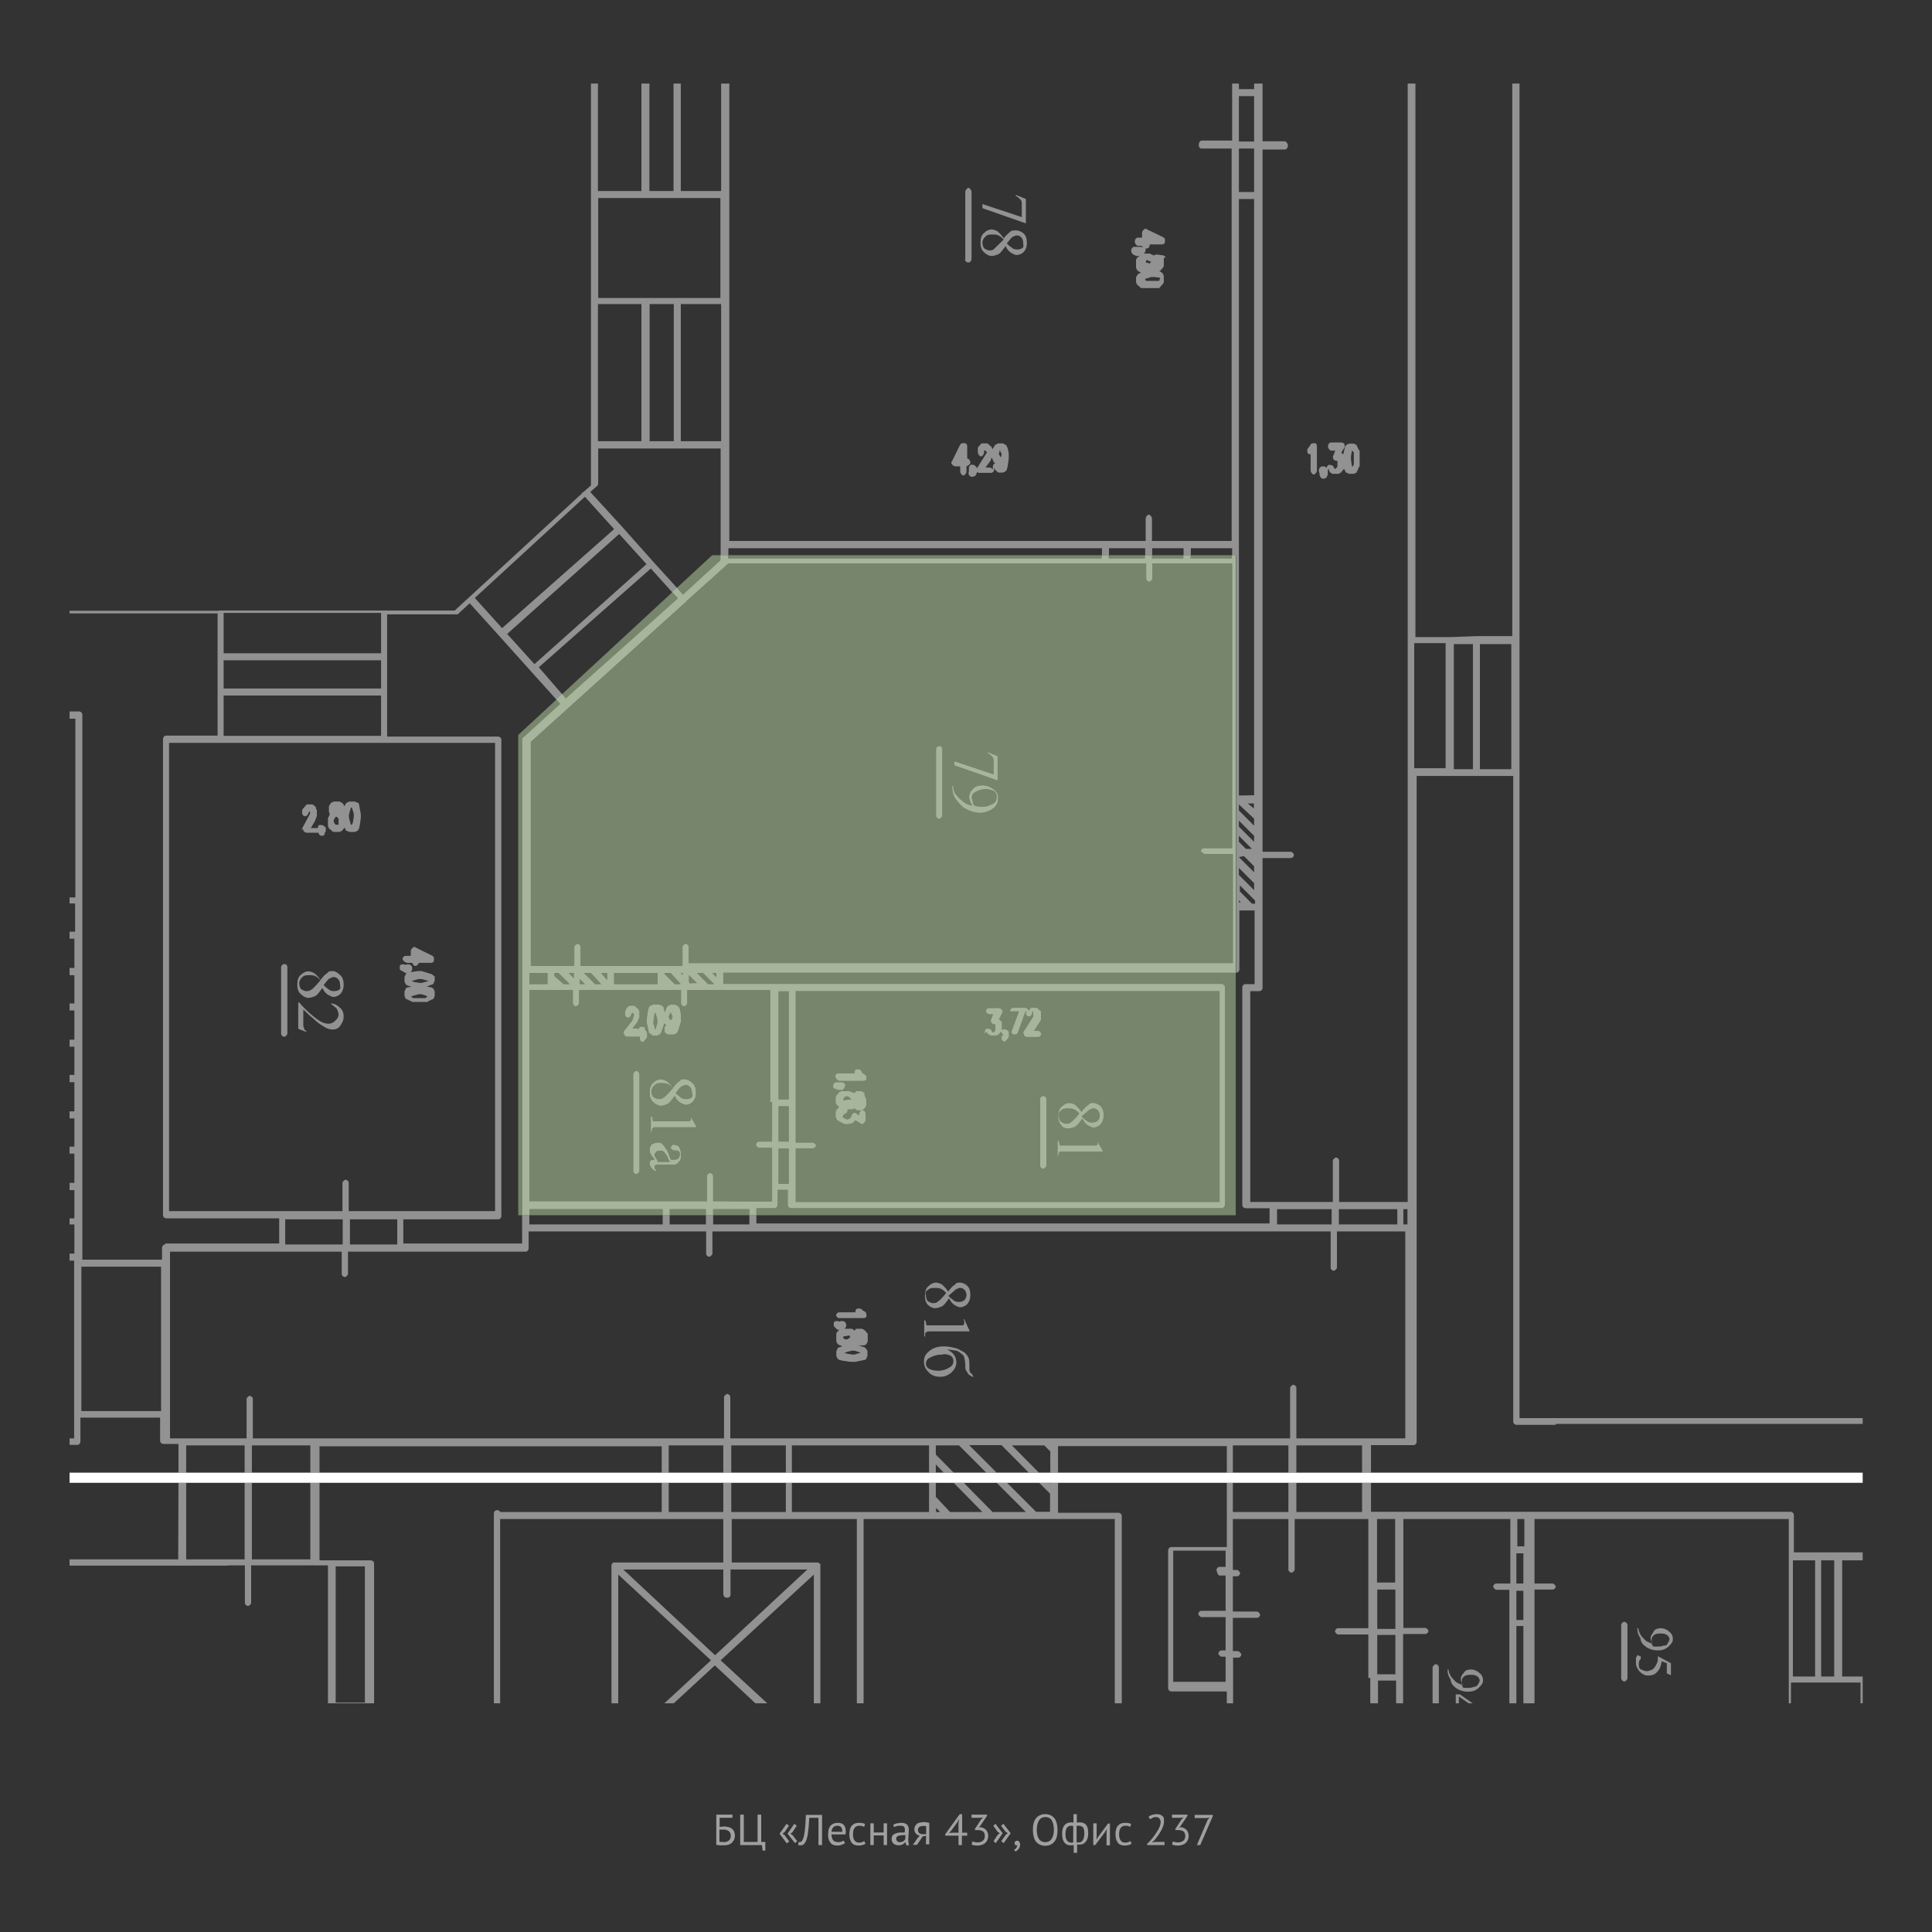 <?xml version="1.0" encoding="utf-8"?>
<!-- Generator: Adobe Illustrator 17.1.0, SVG Export Plug-In . SVG Version: 6.00 Build 0)  -->
<!DOCTYPE svg PUBLIC "-//W3C//DTD SVG 1.1//EN" "http://www.w3.org/Graphics/SVG/1.1/DTD/svg11.dtd">
<svg version="1.1" id="Layer_1" xmlns="http://www.w3.org/2000/svg" xmlns:xlink="http://www.w3.org/1999/xlink" x="0px" y="0px"
	 width="800px" height="800px" viewBox="0 0 800 800" enable-background="new 0 0 800 800" xml:space="preserve">
<rect x="0" y="0" width="800" height="800" fill="#333333" stroke="none"/>
<g id="Layer_2">
</g>
<g enable-background="new    ">
	<path fill="#A0A0A0" d="M296.5,751.4h6.8v1.3H298v3.8c0.2,0,0.5-0.1,0.8-0.1s0.6-0.1,0.9-0.1c0.6,0,1.2,0.1,1.7,0.2
		c0.6,0.1,1,0.3,1.5,0.6c0.4,0.3,0.8,0.7,1,1.1c0.2,0.5,0.4,1.1,0.4,1.8s-0.1,1.3-0.4,1.9c-0.3,0.5-0.6,0.9-1,1.3
		c-0.4,0.3-0.9,0.6-1.5,0.7c-0.6,0.2-1.1,0.2-1.8,0.2c-0.2,0-0.4,0-0.7,0c-0.3,0-0.5,0-0.8,0s-0.6-0.1-0.8-0.1
		c-0.3,0-0.5-0.1-0.7-0.1v-12.5H296.5z M299.8,762.8c0.4,0,0.7-0.1,1.1-0.2c0.3-0.1,0.7-0.3,0.9-0.5c0.3-0.2,0.5-0.5,0.6-0.8
		s0.2-0.7,0.2-1.1c0-0.6-0.1-1-0.3-1.3c-0.2-0.3-0.4-0.6-0.7-0.8c-0.3-0.2-0.6-0.3-1-0.4c-0.4-0.1-0.8-0.1-1.2-0.1
		c-0.1,0-0.2,0-0.4,0s-0.3,0-0.4,0s-0.3,0-0.4,0s-0.2,0-0.3,0v5c0.1,0,0.2,0,0.3,0.1c0.1,0,0.3,0,0.5,0s0.3,0,0.5,0
		S299.6,762.8,299.8,762.8z"/>
	<path fill="#A0A0A0" d="M316.8,766.3h-1l-0.3-2.3h-9v-12.6h1.5v11.3h5.7v-11.3h1.5v11.3h1.7v3.6H316.8z"/>
	<path fill="#A0A0A0" d="M322.8,759.3l2.9-4.1l1,0.8l-1.8,2.6l-0.9,0.7l0.9,0.6l1.9,2.6l-1,0.8L322.8,759.3z M326.1,759.3l2.8-4.1
		l1,0.8l-1.7,2.6l-0.9,0.7l0.9,0.6l1.9,2.5l-0.9,0.8L326.1,759.3z"/>
	<path fill="#A0A0A0" d="M338.9,752.7h-3.8c-0.1,2.4-0.3,4.4-0.5,6s-0.5,2.8-0.9,3.7c-0.3,0.6-0.6,1-0.9,1.3s-0.8,0.4-1.2,0.4
		c-0.2,0-0.4,0-0.6,0s-0.3-0.1-0.5-0.1l0.2-1.3c0.1,0,0.2,0.1,0.4,0.1c0.2,0,0.4-0.1,0.6-0.2c0.2-0.1,0.4-0.4,0.6-0.7
		s0.3-0.8,0.5-1.3c0.1-0.5,0.3-1.2,0.4-2.1c0.1-0.8,0.2-1.8,0.3-3c0.1-1.1,0.1-2.5,0.2-4h6.7V764h-1.5L338.9,752.7L338.9,752.7z"/>
	<path fill="#A0A0A0" d="M349.9,763.2c-0.4,0.3-0.8,0.5-1.4,0.7c-0.5,0.2-1.1,0.3-1.7,0.3c-0.7,0-1.3-0.1-1.8-0.3s-0.9-0.5-1.2-1
		c-0.3-0.4-0.6-0.9-0.7-1.5c-0.2-0.6-0.2-1.2-0.2-1.9c0-1.5,0.3-2.7,1-3.5s1.7-1.2,2.9-1.2c0.4,0,0.8,0,1.2,0.1
		c0.4,0.1,0.8,0.3,1.1,0.5c0.3,0.3,0.6,0.6,0.8,1.1c0.2,0.5,0.3,1.1,0.3,1.8c0,0.4,0,0.8-0.1,1.3h-5.8c0,0.5,0.1,1,0.2,1.4
		s0.3,0.8,0.5,1s0.5,0.5,0.9,0.6s0.8,0.2,1.3,0.2c0.4,0,0.8-0.1,1.2-0.2c0.4-0.1,0.7-0.3,0.9-0.5L349.9,763.2z M346.8,756
		c-0.7,0-1.3,0.2-1.7,0.6c-0.4,0.4-0.7,1-0.8,1.9h4.5c0-0.9-0.2-1.6-0.5-1.9C347.9,756.2,347.4,756,346.8,756z"/>
	<path fill="#A0A0A0" d="M358.4,763.4c-0.4,0.3-0.8,0.5-1.3,0.6s-1,0.2-1.5,0.2c-0.7,0-1.3-0.1-1.8-0.3s-0.9-0.5-1.2-1
		c-0.3-0.4-0.5-0.9-0.7-1.5c-0.1-0.6-0.2-1.2-0.2-1.9c0-1.5,0.3-2.7,1-3.5s1.6-1.2,2.9-1.2c0.6,0,1.1,0,1.5,0.1s0.8,0.2,1.1,0.4
		l-0.4,1.2c-0.3-0.2-0.6-0.3-0.9-0.4c-0.3-0.1-0.7-0.1-1.1-0.1c-1.7,0-2.6,1.2-2.6,3.5c0,0.5,0,0.9,0.1,1.3c0.1,0.4,0.2,0.8,0.4,1.1
		c0.2,0.3,0.5,0.6,0.8,0.8s0.8,0.3,1.3,0.3c0.4,0,0.8-0.1,1.2-0.2c0.3-0.1,0.6-0.3,0.8-0.5L358.4,763.4z"/>
	<path fill="#A0A0A0" d="M365.9,760h-4.1v4h-1.4v-9h1.4v3.8h4.1V755h1.4v9h-1.4V760z"/>
	<path fill="#A0A0A0" d="M369.9,755.6c0.5-0.3,1-0.5,1.6-0.6s1.2-0.2,1.9-0.2c0.6,0,1.1,0.1,1.5,0.3s0.7,0.4,0.9,0.7
		c0.2,0.3,0.3,0.6,0.4,0.9c0.1,0.3,0.1,0.6,0.1,1c0,0.7,0,1.4-0.1,2.1c0,0.7-0.1,1.3-0.1,1.9c0,0.4,0,0.9,0.1,1.3
		c0,0.4,0.1,0.8,0.2,1.1h-1.1l-0.4-1.3h-0.1c-0.1,0.2-0.2,0.3-0.4,0.5c-0.2,0.2-0.4,0.3-0.6,0.4c-0.2,0.1-0.5,0.2-0.8,0.3
		s-0.6,0.1-1,0.1s-0.7-0.1-1.1-0.2s-0.6-0.3-0.9-0.5c-0.2-0.2-0.4-0.5-0.6-0.8c-0.1-0.3-0.2-0.7-0.2-1.1c0-0.5,0.1-1,0.3-1.3
		c0.2-0.4,0.5-0.6,0.9-0.8s0.9-0.4,1.4-0.5s1.1-0.1,1.8-0.1c0.2,0,0.3,0,0.5,0s0.3,0,0.5,0c0-0.4,0.1-0.7,0.1-1
		c0-0.7-0.1-1.1-0.4-1.4c-0.3-0.3-0.7-0.4-1.4-0.4c-0.2,0-0.4,0-0.7,0c-0.2,0-0.5,0.1-0.7,0.1c-0.2,0.1-0.5,0.1-0.7,0.2
		s-0.4,0.2-0.6,0.3L369.9,755.6z M372.5,762.8c0.3,0,0.6,0,0.9-0.1s0.5-0.2,0.7-0.3s0.4-0.3,0.5-0.5s0.2-0.3,0.3-0.5v-1.5
		c-0.2,0-0.3,0-0.5,0s-0.3,0-0.5,0c-0.4,0-0.7,0-1.1,0.1s-0.7,0.1-0.9,0.2c-0.3,0.1-0.5,0.3-0.6,0.5c-0.2,0.2-0.2,0.4-0.2,0.7
		c0,0.4,0.1,0.8,0.5,1C371.6,762.7,372,762.8,372.5,762.8z"/>
	<path fill="#A0A0A0" d="M383.5,760.2l-1.4,0.2l-2.4,3.5H378l2.2-3.1l0.7-0.7c-0.6-0.1-1.2-0.3-1.6-0.8s-0.7-1-0.7-1.7
		c0-0.5,0.1-1,0.3-1.4s0.5-0.7,0.8-1s0.8-0.4,1.2-0.5s1-0.2,1.6-0.2c0.4,0,0.9,0,1.2,0.1c0.4,0.1,0.8,0.1,1.1,0.2v8.9h-1.4
		L383.5,760.2L383.5,760.2z M383.5,756.2c-0.2-0.1-0.3-0.1-0.5-0.1s-0.4,0-0.5,0c-0.8,0-1.4,0.1-1.8,0.4c-0.4,0.3-0.6,0.7-0.6,1.3
		c0,0.5,0.2,1,0.6,1.3s1,0.4,1.7,0.4c0,0,0,0,0.1,0s0.1,0,0.1,0c0.1,0,0.2,0,0.3,0c0.1,0,0.3,0,0.6,0L383.5,756.2L383.5,756.2z"/>
	<path fill="#A0A0A0" d="M400.4,760.1h-2.1v3.9h-1.4v-3.9h-5.5v-0.6l6-8.3h1v7.7h2.1v1.2H400.4z M396.9,754.9l0.2-1.5H397l-0.6,1.2
		l-2.5,3.4l-0.9,1l1.3-0.1h2.6V754.9z"/>
	<path fill="#A0A0A0" d="M405,762.9c0.4,0,0.8-0.1,1.1-0.2s0.6-0.3,0.9-0.5s0.4-0.5,0.6-0.8c0.1-0.3,0.2-0.7,0.2-1.1
		c0-0.8-0.2-1.5-0.7-1.9s-1.2-0.6-2.1-0.6h-1.3v-0.5l2.6-4l0.8-0.8l-1.2,0.2h-3.6v-1.3h6.4v0.5l-2.9,4.3l-0.6,0.5l0,0l0.6-0.1
		c0.5,0,0.9,0.1,1.3,0.3s0.8,0.4,1.1,0.7c0.3,0.3,0.5,0.7,0.7,1.1c0.2,0.4,0.3,0.9,0.3,1.4c0,0.6-0.1,1.2-0.3,1.7
		c-0.2,0.5-0.5,0.9-0.9,1.3s-0.8,0.6-1.4,0.8c-0.5,0.2-1.1,0.3-1.7,0.3c-0.5,0-1,0-1.5-0.1s-0.8-0.2-1.1-0.3l0.4-1.3
		c0.3,0.1,0.6,0.2,1,0.3S404.5,762.9,405,762.9z"/>
	<path fill="#A0A0A0" d="M415.2,759.1l-2.9,4.1l-0.9-0.8l1.7-2.6l0.9-0.7l-0.9-0.6l-1.8-2.5l0.9-0.8L415.2,759.1z M418.5,759.1
		l-2.9,4.1l-1-0.8l1.8-2.6l0.9-0.7l-0.9-0.6l-1.9-2.5l1-0.8L418.5,759.1z"/>
	<path fill="#A0A0A0" d="M420.1,763.2c0-0.3,0.1-0.5,0.3-0.7c0.2-0.2,0.4-0.3,0.7-0.3c0.4,0,0.7,0.1,0.9,0.4
		c0.2,0.3,0.4,0.6,0.4,1.2c0,0.4-0.1,0.8-0.2,1.1s-0.3,0.6-0.5,0.8s-0.4,0.4-0.6,0.6c-0.2,0.2-0.5,0.3-0.7,0.3l-0.5-0.7
		c0.4-0.2,0.8-0.4,1-0.8c0.2-0.4,0.3-0.7,0.3-1.1c-0.1,0-0.2,0.1-0.3,0.1c-0.2,0-0.4-0.1-0.6-0.2
		C420.2,763.7,420.1,763.5,420.1,763.2z"/>
	<path fill="#A0A0A0" d="M427.7,757.7c0-2.1,0.4-3.7,1.3-4.8s2.2-1.7,3.8-1.7c0.9,0,1.7,0.2,2.3,0.5c0.6,0.3,1.2,0.8,1.6,1.3
		c0.4,0.6,0.7,1.3,0.9,2.1s0.3,1.7,0.3,2.7c0,2.1-0.4,3.7-1.3,4.8s-2.2,1.7-3.8,1.7c-0.9,0-1.6-0.2-2.3-0.5
		c-0.6-0.3-1.2-0.8-1.6-1.3c-0.4-0.6-0.7-1.3-0.9-2.1S427.7,758.6,427.7,757.7z M429.3,757.7c0,0.7,0.1,1.4,0.2,2s0.4,1.2,0.6,1.6
		s0.7,0.9,1.1,1.1s1,0.4,1.6,0.4c1.1,0,2-0.4,2.6-1.3c0.6-0.8,1-2.2,1-3.9c0-0.7-0.1-1.3-0.2-2c-0.1-0.6-0.4-1.2-0.6-1.7
		c-0.3-0.5-0.7-0.9-1.1-1.1c-0.5-0.3-1-0.4-1.6-0.4c-1.1,0-2,0.4-2.6,1.3S429.3,755.9,429.3,757.7z"/>
	<path fill="#A0A0A0" d="M444.4,764c-0.2,0.1-0.4,0.1-0.6,0.1s-0.4,0-0.6,0c-1.1,0-1.9-0.4-2.5-1.2s-0.9-2-0.9-3.6
		c0-1.5,0.3-2.7,1-3.5c0.6-0.8,1.6-1.2,2.8-1.2c0.3,0,0.6,0,0.9,0.1v-3.5h1.4v3.5c0.2,0,0.4-0.1,0.6-0.1s0.3,0,0.5,0
		c1.2,0,2.1,0.3,2.7,1s0.9,1.8,0.9,3.4c0,0.8-0.1,1.4-0.2,2c-0.2,0.6-0.4,1.1-0.7,1.5c-0.3,0.4-0.7,0.7-1.1,1
		c-0.5,0.2-1,0.3-1.6,0.3c-0.1,0-0.3,0-0.5,0s-0.4-0.1-0.5-0.1v3.5h-1.4V764H444.4z M443.5,763c0.1,0,0.3,0,0.4,0s0.3,0,0.5-0.1
		v-6.8c-0.1,0-0.3,0-0.4-0.1c-0.1,0-0.3,0-0.5,0c-0.7,0-1.3,0.3-1.7,0.8c-0.4,0.6-0.6,1.4-0.6,2.6c0,0.5,0,1,0.1,1.4
		s0.2,0.8,0.4,1.1c0.2,0.3,0.4,0.6,0.7,0.7C442.8,762.9,443.1,763,443.5,763z M446.6,756c-0.1,0-0.3,0-0.4,0s-0.3,0-0.4,0.1v6.8
		c0.1,0,0.3,0,0.4,0s0.3,0,0.5,0c0.8,0,1.3-0.3,1.7-1c0.4-0.6,0.6-1.6,0.6-2.8c0-1-0.2-1.8-0.5-2.4C448.1,756.3,447.5,756,446.6,756
		z"/>
	<path fill="#A0A0A0" d="M458.2,758.6l0.1-1.1h-0.1l-0.7,1.2l-4,5.3h-0.8v-9h1.4v5.5l-0.1,1.1h0.1l0.7-1.1l4-5.4h0.8v9h-1.4V758.6z"
		/>
	<path fill="#A0A0A0" d="M468.6,763.4c-0.4,0.3-0.8,0.5-1.3,0.6s-1,0.2-1.5,0.2c-0.7,0-1.3-0.1-1.8-0.3s-0.9-0.5-1.2-1
		c-0.3-0.4-0.5-0.9-0.7-1.5c-0.1-0.6-0.2-1.2-0.2-1.9c0-1.5,0.3-2.7,1-3.5s1.6-1.2,2.9-1.2c0.6,0,1.1,0,1.5,0.1s0.8,0.2,1.1,0.4
		l-0.4,1.2c-0.3-0.2-0.6-0.3-0.9-0.4c-0.3-0.1-0.7-0.1-1.1-0.1c-1.7,0-2.6,1.2-2.6,3.5c0,0.5,0,0.9,0.1,1.3c0.1,0.4,0.2,0.8,0.4,1.1
		c0.2,0.3,0.5,0.6,0.8,0.8s0.8,0.3,1.3,0.3c0.4,0,0.8-0.1,1.2-0.2c0.3-0.1,0.6-0.3,0.8-0.5L468.6,763.4z"/>
	<path fill="#A0A0A0" d="M482,754.2c0,0.6-0.1,1.3-0.4,2c-0.2,0.7-0.5,1.3-0.9,2s-0.8,1.3-1.3,2c-0.5,0.6-0.9,1.3-1.4,1.8l-0.9,0.8
		v0.1l1.2-0.2h3.9v1.3H475v-0.5c0.3-0.3,0.6-0.6,1-1s0.8-0.9,1.2-1.4c0.4-0.5,0.8-1,1.2-1.6c0.4-0.6,0.7-1.1,1.1-1.7
		c0.3-0.6,0.6-1.1,0.8-1.7c0.2-0.6,0.3-1.1,0.3-1.6c0-0.6-0.2-1.1-0.5-1.5s-0.8-0.6-1.5-0.6c-0.5,0-0.9,0.1-1.3,0.3
		s-0.8,0.4-1.1,0.6l-0.6-1c0.4-0.4,0.9-0.6,1.5-0.8s1.2-0.3,1.9-0.3c0.5,0,1,0.1,1.4,0.2c0.4,0.2,0.7,0.4,1,0.6
		c0.3,0.3,0.5,0.6,0.6,1C481.9,753.4,482,753.8,482,754.2z"/>
	<path fill="#A0A0A0" d="M488,762.9c0.4,0,0.8-0.1,1.1-0.2s0.6-0.3,0.9-0.5s0.4-0.5,0.6-0.8c0.1-0.3,0.2-0.7,0.2-1.1
		c0-0.8-0.2-1.5-0.7-1.9s-1.2-0.6-2.1-0.6h-1.3v-0.5l2.6-4l0.8-0.8l-1.2,0.2h-3.6v-1.3h6.4v0.5l-2.9,4.3l-0.6,0.5l0,0l0.6-0.1
		c0.5,0,0.9,0.1,1.3,0.3s0.8,0.4,1.1,0.7c0.3,0.3,0.5,0.7,0.7,1.1c0.2,0.4,0.3,0.9,0.3,1.4c0,0.6-0.1,1.2-0.3,1.7
		c-0.2,0.5-0.5,0.9-0.9,1.3s-0.8,0.6-1.4,0.8c-0.5,0.2-1.1,0.3-1.7,0.3c-0.5,0-1,0-1.5-0.1s-0.8-0.2-1.1-0.3l0.4-1.3
		c0.3,0.1,0.6,0.2,1,0.3S487.5,762.9,488,762.9z"/>
	<path fill="#A0A0A0" d="M495.6,764l4.5-10.5l0.8-0.9l-1.1,0.2h-5.1v-1.3h7.5v0.5l-5.2,12H495.6z"/>
</g>
<g>
	<path fill="none" d="M421.5,103.3c0.8,0,1.7-0.4,2.1-0.8c0.4-0.4,0-1.3,0.1-2.1c0-0.8-0.4-1.7-0.8-2.1c-0.4-0.4-0.9-0.8-1.7-0.8
		c-0.5,0-0.9,0-1.3,0.4c-0.5,0-0.9,0.4-1.3,0.8l-1.7,2.1c1.2,1.3,2.1,1.7,2.5,2.1C420.2,103.3,420.7,103.3,421.5,103.3z"/>
	<rect x="627.9" y="658.7" fill="none" width="2.9" height="12.1"/>
	<rect x="627.9" y="643.2" fill="none" width="2.9" height="12.5"/>
	<rect x="742.4" y="646.1" fill="none" width="9.2" height="48.1"/>
	<rect x="570.3" y="677" fill="none" width="7.5" height="16.3"/>
	<rect x="554.4" y="500.7" fill="none" width="24.2" height="6.3"/>
	<rect x="628.3" y="629" fill="none" width="2.9" height="11.3"/>
	<path fill="none" d="M313.2,503.2v3.4h190.3h17.1h5v-6.3h-10c-0.5,0-1.3-0.5-1.3-1.3v-90.2c0-0.5,0.5-1.3,1.3-1.3h3.8V377h-6.3
		v24.5c0,0.5-0.5,1.3-1.3,1.3h-0.1v100.4H313.2z"/>
	<path fill="none" d="M411.1,194.4V194c0-0.8,0-1.7,0.8-2.1c0,0,0.4,0,0.3,0c-0.4-0.4-0.8-0.4-0.8-0.8l-0.8-1.7l-0.4,1.3l-2.1,2.9
		h1.7C410.3,193.6,410.7,194,411.1,194.4z"/>
	<rect x="33.7" y="524.5" fill="none" width="33" height="59.8"/>
	<path fill="none" d="M476.6,108.3l-1.3-0.4l-0.4-0.4c0,0.4,0,0.4-0.4,0.4v0.8l1.7,0.4L476.6,108.3z"/>
	<polygon fill="none" points="414.8,188.1 414,186.4 413.6,188.1 414.4,189.4 	"/>
	<polygon fill="none" points="476.7,114.7 474.2,115.5 474.2,115.9 474.6,116.3 480,116.3 480.4,115 478,114.7 	"/>
	<rect x="570.2" y="629" fill="none" width="7.5" height="26.3"/>
	<rect x="570.3" y="658.2" fill="none" width="7.5" height="16.3"/>
	<path fill="none" d="M413.5,97.5c-0.8-0.4-1.7-0.4-2.5-0.4c-1.2,0-2.1,0-2.9,0.8c-0.9,0.8-1.3,1.7-1.3,2.5c0,1.2,0.4,2.1,0.8,2.5
		c0.8,0.4,1.3,0.8,2.1,0.8c0.4,0,1.3,0,1.7-0.4c0.9-0.8,2.1-2.1,4.2-4.1C414.8,98.3,414.3,97.9,413.5,97.5z"/>
	<path fill="none" d="M298.3,229.9v-44.3h-18h-13h-19.7v14.2c0,0.5,0,0.9-0.4,1.3l-2.9,2.5l13,14.2l13,14.6l10,11l14.6-13.5H298.3z"
		/>
	<polygon fill="none" points="519.3,339 513,333.1 513,335.6 519.3,341.9 	"/>
	<polygon fill="none" points="519.3,346.1 513,339.8 513,342.3 519.3,348.6 	"/>
	<polygon fill="none" points="519.3,358.7 515.1,354.5 513,354.9 519.3,361.2 	"/>
	<polygon fill="none" points="518.4,351.5 513,346.1 513,348.6 515.9,351.5 	"/>
	<polygon fill="none" points="280.3,123.4 298.3,123.4 298.3,82 280.3,82 267.3,82 247.7,82 247.7,123.4 267.3,123.4 	"/>
	<polygon fill="none" points="513,372.8 513,373.6 513.8,373.6 	"/>
	<polygon fill="none" points="519.3,365.7 513,359.4 513,362.3 519.3,368.6 	"/>
	<polygon fill="none" points="513.4,369.1 518.4,374.2 519.7,374.2 519.7,372.9 513.4,366.6 	"/>
	<rect x="528.8" y="500.7" fill="none" width="22.6" height="6.3"/>
	<polygon fill="none" points="519.2,332.7 516.7,332.7 519.2,334.8 	"/>
	<polygon fill="none" points="519.3,268.7 519.3,190.6 519.3,82.4 513,82.4 513,190.7 513,223.7 513,329.4 519.3,329.3 	"/>
	<rect x="513" y="61.5" fill="none" width="6.3" height="18"/>
	<rect x="513" y="39.8" fill="none" width="6.3" height="18.8"/>
	<rect x="295.3" y="503.2" fill="none" width="15" height="3.8"/>
	<rect x="493" y="227" fill="none" width="17.1" height="2.9"/>
	<rect x="477" y="227" fill="none" width="13" height="2.9"/>
	<rect x="219.2" y="503.2" fill="none" width="55.2" height="3.8"/>
	<rect x="459.1" y="227" fill="none" width="15" height="2.9"/>
	<rect x="277.3" y="503.2" fill="none" width="15" height="3.8"/>
	<rect x="281.9" y="125.9" fill="none" width="16.7" height="56.8"/>
	<rect x="247.6" y="125.9" fill="none" width="18" height="56.8"/>
	<rect x="269" y="125.9" fill="none" width="10" height="56.8"/>
	<polygon fill="none" points="254.3,219.1 242.2,205.7 196.6,247.6 207.9,260.1 	"/>
	<rect x="301.5" y="227" fill="none" width="154.7" height="2.9"/>
	<polygon fill="none" points="269.4,235.4 223,276.3 232.7,287.5 278.3,245.3 	"/>
	<polygon fill="none" points="267.7,233.6 256.4,221.1 210,262.5 221.3,275 	"/>
	<polygon fill="none" points="393.4,626.1 406.8,626.1 394.9,614 387.5,614 387.5,619.8 	"/>
	<rect x="132.3" y="598.9" fill="none" width="141.7" height="10.9"/>
	<polygon fill="none" points="145.7,341.5 146.1,340.7 146.5,338.2 146.5,336.9 145.7,334.4 145.3,334.4 144.5,337.3 144.5,338.6 
		145.3,341.5 	"/>
	<rect x="77.1" y="598.5" fill="none" width="24.2" height="11.3"/>
	<polygon fill="none" points="139,341.5 140.2,341.5 140.2,339 139.4,338.2 139,338.2 138.2,339.5 138.2,340.3 138.6,341.1 	"/>
	<path fill="none" d="M136.5,410c0.8,0.4,1.3,0.4,2.1,0.4c0.8,0,1.7-0.4,2.1-0.8c0.4-0.4,0.1-1.3,0.1-2.1c0-0.8-0.4-1.7-0.8-2.1
		c-0.4-0.4-0.9-0.8-1.7-0.8c-0.5,0-0.9,0-1.3,0.4c-0.5,0-0.9,0.4-1.3,0.8l-1.7,2.1C135.2,409.2,136.1,409.6,136.5,410z"/>
	<path fill="none" d="M126.8,410.4c0.4,0,1.3,0,1.7-0.4c0.9-0.4,2.1-1.7,4.2-4.1c-0.8-0.9-1.3-1.3-2.1-1.7c-0.8-0.4-1.7-0.4-2.5-0.4
		c-1.2,0-2.1,0-2.9,0.8c-0.9,0.8-1.3,1.7-1.3,2.5c0,1.2,0.4,2.1,0.8,2.5C125.5,410,126,410.4,126.8,410.4z"/>
	<polygon fill="none" points="170.4,412.9 171.2,413.3 176.2,413.3 177,412.5 174.6,411.7 173.3,411.7 170.4,412.5 	"/>
	<rect x="92.6" y="253.8" fill="none" width="65.2" height="16.7"/>
	<path fill="none" d="M206.3,305c0.5,0,1.3,0.5,1.3,1.3v1.7v46v149.6c0,0.5-0.5,1.3-1.3,1.3h-1.7H167v10h49.2v-7.1v-4.6h-1.6V304.3
		l15.8-14.6l-23.8-26.5l-12.1-13.4l-4.6,4.2c0,0.4-0.4,0.4-0.8,0.4h-28.8v18V287v18h44.3H206.3z"/>
	<rect x="92.6" y="273.4" fill="none" width="65.2" height="11.7"/>
	<rect x="104.3" y="598.5" fill="none" width="24.2" height="11.3"/>
	<polygon fill="none" points="173.8,407 174.6,407 177.5,406.2 174.6,405.4 173.3,405.4 170.5,406.2 171.3,406.6 	"/>
	<rect x="92.6" y="288" fill="none" width="65.2" height="16.7"/>
	<path fill="none" d="M390.1,560.9c-2.1,0-3.7,0.5-5,1.3c-1.3,0.4-1.7,1.7-1.7,2.5s0.5,1.7,1.3,2.1c0.9,0.4,2.1,0.8,3.8,0.8
		s3.3-0.5,4.6-1.3c1.3-0.8,1.7-1.6,1.7-2.9c0-0.8-0.5-1.7-1.3-2.1C392.6,560.9,391.4,560.5,390.1,560.9z"/>
	<rect x="602" y="266.7" fill="none" width="7.9" height="51.8"/>
	<polygon fill="none" points="352.6,559.3 349.7,560.1 350.5,560.5 353,560.9 353.8,560.9 356.4,560.1 353.9,559.3 	"/>
	<polygon fill="none" points="350.8,554.6 352.1,553.8 351.7,553 349.2,553.4 349.2,554.2 350,554.6 	"/>
	<path fill="none" d="M553.6,509.9v15c0,0.5-0.9,1.3-1.3,1.3c-0.5,0-1.3-0.5-1.3-1.3v-15h-24.2h-6.7H503H311.7H295v9.2
		c0,0.5-0.9,1.3-1.3,1.3c-0.5,0-1.3-0.5-1.3-1.3v-9.2h-16.7h-56.8v7.1c0,0.5-0.5,1.3-1.3,1.3h-52.2h-21.3v9.2c0,0.5-0.9,1.3-1.3,1.3
		c-0.5,0-1.3-0.5-1.3-1.3v-9.2h-25.1h-46v5V586v9.6h6.3h25.4v-16.3c0-0.5,0.8-1.3,1.3-1.3s1.3,0.5,1.3,1.3v16.3h25.5h145.4h24.2
		v-17.1c0-0.5,0.9-1.3,1.3-1.3c0.5,0,1.3,0.5,1.3,1.3v17.1h24.2H337h49.3h1.7h48.4h72.7h25.1v-20.9c0-0.5,0.9-1.3,1.3-1.3
		c0.5,0,1.3,0.5,1.3,1.3v20.9h45.1v-85.7H579H553.6z M384.7,532.4c0.8-0.9,2.1-1.3,2.9-1.3s1.7,0.4,2.5,0.8c0.8,0.8,1.7,1.6,2.5,2.9
		c1.2-1.6,2.1-2.5,2.9-2.9c0.4-0.8,1.3-0.8,2.1-0.8s2.1,0.5,2.9,1.3c0.9,0.9,1.3,2.1,1.3,3.8s-0.5,2.9-1.3,3.8s-2.1,1.3-2.9,1.3
		c-0.8,0-1.3-0.4-2.1-0.8s-1.7-1.2-2.5-2.9c-1.2,1.6-2.1,2.9-2.9,3.3c-0.8,0.4-2.1,0.8-2.9,0.8c-1.2,0-2.5-0.9-2.9-1.3
		c-0.9-0.9-1.3-2.1-1.3-3.8S383.4,533.2,384.7,532.4z M382.7,546.7h0.4c0.4,0.9,0.4,1.3,0.4,1.7c0,0,0,0.4,0.4,0.4
		c0.4,0,0.8,0,2.1,0h10c1.2,0,2.1,0,2.5,0c0.4,0,0.4,0,0.8-0.8c0,0,0,0,0-0.4c0,0,0-0.9-0.4-1.3h0.4l2.1,4.6v0.4h-15.5
		c-1.2,0-2.1,0-2.5,0.4c-0.4,0.4-0.4,0.8-0.3,1.7h-0.4V546.7z M347.5,543.4h6.7c0-0.5,0-0.9,0.4-1.3c0.4-0.4,1.7-0.4,2.1,0l0.4,0.4
		l1.3,0.8c0.4,0.4,0.4,1.3,0.4,1.7c0,0.4-0.5,0.8-1.3,0.8h-10c-0.8,0-1.2-0.8-1.3-1.1C346.2,544.2,346.7,543.4,347.5,543.4z
		 M359.3,553v1.7c0,0.4,0,0.8,0,0.8l-0.4,0.8c0,0.4-0.9,0.8-1.3,0.8h-2.1l2.5,0.8c0.4,0.5,0.8,0.5,0.8,0.8l0.4,0.8
		c0,0.4,0,0.4,0,0.8v0.4c0,0.4,0,0.8,0,0.8l-0.4,0.8c0,0.4-0.4,0.8-0.8,0.8l-3.8,0.8h-0.4h-1.7l-2.9-0.4l-1.7-0.4
		c-0.4-0.4-0.8-0.4-0.8-0.8l-0.4-0.8c0-0.4,0-0.4,0-0.8v-0.4c0-0.4,0-0.8,0-0.8l0.4-0.8c0-0.4,0.4-0.8,0.8-0.8l1.3-0.4l-0.8-0.4
		c-0.5,0-0.9-0.4-1.3-0.8l-0.4-0.8c0-0.4,0-0.4,0-0.8V553c0-0.4,0-0.8,0-0.8l0.4-0.8c0.4,0,0.4-0.4,0.4-0.4l0.4-0.4h-0.4
		c0,0-0.4,0-0.8-0.4l-0.8-0.8c-0.4-0.4-0.4-1.7,0-2.1c0.4-0.4,1.7-0.4,2.1,0c0.4-0.4,1.7-0.4,2.1,0l0.4,0.4c0.4,0.4,0.4,1.7,0,2.1
		l-0.4,0.4h2.9c0,0,0.4,0,0.8,0.4l0.4,0.4l0.4-0.4c0-0.4,0.4-0.4,0.8-0.4h1.1c0.4,0,0.8,0,0.8,0l0.8,0.4c0.4,0.4,0.8,0.4,0.8,0.8
		l0.8,0.8C359.3,552.6,359.3,552.6,359.3,553z M403,570.2c-1.3-0.5-1.7-0.9-2.1-1.3c-0.4-0.5-0.4-0.9-0.8-1.3
		c-0.4-0.4-0.4-1.2-0.4-2.5c0-1.6-0.4-2.5-0.4-2.9s-0.5-1.3-1.3-1.7c-0.4-0.5-1.7-1.3-2.5-1.3s-2-0.4-3.3-0.4
		c2.5,1.2,3.8,2.9,3.8,5.4c0,1.7-0.8,2.9-2.1,4.2c-1.7,1.3-2.9,1.7-4.6,1.7s-3.3-0.4-4.6-1.7c-1.3-1.3-2.1-2.5-2.1-4.6
		s0.8-3.3,2.5-4.6c1.7-1.3,3.8-1.7,5.9-1.7c1.7,0,3.3,0.4,5,0.8c1.2,0.4,2.5,1.3,3.3,1.7c0.9,0.8,1.3,1.3,1.7,2.1
		c0.4,0.9,0.4,2.1,0.4,4.2c0,1.3,0,2.1,1.2,2.7c0,0.4,0,0.4,0.4,0.8V570.2z"/>
	<path fill="none" d="M141.8,501.5v-11.7c0-0.5,0.9-1.3,1.3-1.3c0.5,0,1.3,0.5,1.3,1.3v11.7h13.8h7.5H205V353.6v-46h-46h-0.8H91.3
		H70v46v147.9h46.7H141.8z M168,395.8h2.1v-2.1c0-0.5,0.4-0.9,0.8-1.3c0.5-0.4,0.9-0.4,1.3,0l6.7,3.3c0.8,0.4,0.8,0.8,0.8,1.7
		c0,0.9-0.5,1.3-1.3,1.3h-5c0,0.5-0.9,1.3-1.3,1.3c-0.5,0-1.3-0.5-1.3-1.3h-2.1c-0.9,0-2-1.1-2-1.6S167.2,395.8,168,395.8z
		 M165.8,399.6c0.4-0.4,1.7-0.4,2.1,0c0.4-0.4,1.7-0.4,2.1,0l0.4,0.4c0.4,0.4,0.4,1.7,0,2.1l-0.4,0.4h0.4l2.5-0.4h1.7l4.2,1.3
		c0.4,0.4,0.8,0.4,0.8,0.8h0.4c0,0.4,0,0.4,0,0.8v0.3c0,0.4,0,0.8,0,0.8l-0.4,0.8c0,0.4-0.4,0.8-0.8,0.8l-2.1,0.8l2.1,0.4
		c0.4,0.4,0.8,0.4,0.8,0.8l0.4,0.8c0,0.4,0,0.4,0,0.8v0.4c0,0.4,0,0.8,0,0.8l-0.4,0.8c0,0,0,0.4-0.4,0.4l-1.7,0.8
		c-0.4,0.4-0.4,0.4-0.8,0.4h-5.9c-0.4,0-0.4-0.4-0.8-0.4l-1.7-0.8c0,0-0.4,0-0.4-0.4l-0.4-0.8c0-0.4,0-0.4,0-0.8v-0.4
		c0-0.4,0-0.8,0-0.8l0.4-0.8c0-0.4,0.4-0.8,0.8-0.8l1.7-0.4l-1.7-0.4c-0.4-0.4-0.8-0.4-0.8-0.8l-0.4-0.8c0-0.4,0-0.4,0-0.8v-0.4
		c0-0.4,0-0.8,0-0.8l0.4-0.8c0-0.4,0.4-0.8,0.8-0.8c-0.4,0-0.8,0-0.8,0l-1.3-0.8l-0.8-0.4C165.4,401.3,165.4,400,165.8,399.6z
		 M141,424.6c-0.8,1.3-2.1,1.7-3.3,1.7s-2.1-0.4-2.9-0.8c-1.3-0.8-2.9-1.6-4.6-3.3c-2.5-2.1-4.2-3.8-4.6-4.2v4.7c0,0.8,0,1.7,0,2.1
		c0,0.5,0.4,0.9,0.4,1.3c0,0.4,0.4,0.4,0.8,0.8v0.4l-3.3-1.3v-10.9h0.4c2.9,3.4,5.4,5.4,7.1,6.7s3.3,2.1,5,2.1
		c1.2,0,2.1-0.5,2.9-1.3c0.9-0.8,1.3-1.7,1.3-2.5s-0.4-1.7-0.8-2.5c-0.8-0.8-1.7-1.3-2.5-2.1c1.7,0,2.9,0.8,4.1,2
		c0.9,0.8,1.3,2,1.3,3.3C142.3,422.5,141.8,423.3,141,424.6z M135.8,341.3v-1.7c0-0.4,0-0.8,0-0.8l0.8-1.7l-0.4-0.8
		c0-0.4,0-0.4,0-0.8v-0.8c0-0.4,0-0.8,0-0.8l0.4-0.8c0.4-0.4,0.4-0.8,0.8-0.8l0.8-0.4c0.4,0,0.4,0,0.8,0h0.8c0.4,0,0.8,0,0.8,0
		l0.8,0.4c0.4,0.4,0.8,0.4,0.8,0.8l0.4,0.8l0.4-0.8c0.4-0.4,0.4-0.8,0.8-0.8l0.8-0.4c0.4,0,0.4,0,0.8,0h0.8c0.4,0,0.8,0,0.8,0
		l0.8,0.4c0.4,0,0.8,0.4,0.8,0.5l0.8,4.2v1.7l-0.4,2.9l-0.4,1.7c-0.4,0.4-0.4,0.8-0.8,0.8l-0.8,0.4c-0.4,0-0.4,0-0.8,0h-0.8
		c-0.4,0-0.8,0-0.8,0l-0.8-0.4c-0.4,0-0.8-0.4-0.8-0.8l-0.4-0.8c0,0.4,0,0.4-0.4,0.8l-0.4,0.4c0,0.4-0.4,0.4-0.4,0.4l-0.8,0.4
		c-0.4,0-0.4,0-0.8,0H139c-0.4,0-0.8,0-0.8,0l-0.8-0.4c0-0.4-0.4-0.4-0.4-0.4l-0.4-0.4c-0.4,0-0.4-0.4-0.4-0.4l-0.4-0.8
		C135.8,341.7,135.8,341.7,135.8,341.3z M128.1,335.9l-0.4,0.8c0,0.5-0.8,1.3-1.3,1.3s-1.3-0.5-1.3-1.3v-0.4c0-0.4,0-0.8,0-0.8
		l0.4-0.8c0.4,0,0.4-0.4,0.4-0.4l0.8-0.8c0-0.4,0.4-0.4,0.8-0.4h1.7c0,0,0.4,0,0.8,0.4l0.4,0.4c0.4,0,0.4,0.4,0.4,0.8l0.4,0.8
		c0,0.4,0,0.4,0,0.8v0.8c0,0.4,0,0.8,0,0.8l-0.8,2.1l-1.7,2.9h2.1c0.4,0,0.8,0,0.8,0c0-0.9,0.4-1.3,0.8-1.3c0.4,0,1.3,0,1.7,0.4
		l0.4,0.4c0.4,0,0.4,0.4,0.4,0.8v0.8c0,0,0,0.4-0.4,0.8c0,0.9-0.5,1.3-1.3,1.3c-0.5,0-1.3-0.5-1.3-1.3h-0.4h-4.6
		c-0.5,0-0.9-0.4-1.3-0.8c0-0.4,0-1.3-0.9-0.2l3.8-7.1L128.1,335.9z M124.8,403.5c0.8-0.9,2.1-1.3,2.9-1.3s1.7,0.4,2.5,0.8
		c0.8,0.8,1.7,1.6,2.5,2.8c0,0,0,0,0,0c1.2-1.6,2.1-2.5,2.9-2.9c0.4-0.8,1.3-0.8,2.1-0.8c1.3,0,2.4,0.9,3.3,1.8
		c0.9,0.9,1.3,2.1,1.3,3.8c0,1.7-0.5,2.9-1.3,3.8c-0.8,0.9-2.1,1.3-2.9,1.3s-1.3-0.4-2.1-0.8c-0.8-0.4-1.7-1.2-2.5-2.9
		c-1.2,1.6-2.1,2.9-2.9,3.3c-0.8,0.4-2.1,0.8-2.9,0.8c-1.2,0-2.5-0.9-3.3-1.7c-0.9-0.9-1.3-2.1-1.3-3.8S123.5,404.3,124.8,403.5z
		 M116.4,400.5c0-0.5,0.5-1.3,1.3-1.3s1.2,0.4,1.3,1.2V428c0,0.5-0.8,1.3-1.3,1.3s-1.3-0.5-1.3-1.3V400.5z"/>
	<rect x="581.1" y="500.7" fill="none" width="1.7" height="6.3"/>
	<polygon fill="none" points="144.9,515.3 164.5,515.3 164.5,504.9 158.3,504.9 144.9,504.9 	"/>
	<rect x="118.1" y="504.9" fill="none" width="23.8" height="10.4"/>
	<rect x="612.8" y="266.7" fill="none" width="13" height="51.8"/>
	<path fill="none" d="M395.2,538.7c0.8,0.4,1.3,0.4,2.1,0.4c0.8,0,1.7-0.4,2.1-0.8c0.4-0.4,0.8-1.3,0.8-2.1s-0.4-1.7-0.8-2.1
		c-0.4-0.4-0.9-0.8-1.7-0.8c-0.5,0-0.9,0-1.3,0.4c-0.5,0-0.9,0.4-1.3,0.8l-2.4,2.1C393.9,537.9,394.8,538.3,395.2,538.7z"/>
	<path fill="none" d="M388,539.2c0.9-0.5,2.1-1.7,3.8-3.8c-0.8-0.9-1.3-1.3-2.1-1.7s-1.7-0.4-2.5-0.4c-1.2,0-2.1,0-2.9,0.8
		c-0.9,0.4-1.3,1.3-0.9,2.2c0,1.2,0.4,2.1,0.8,2.5c0.8,0.4,1.3,0.8,2.1,0.8C386.7,539.6,387.6,539.6,388,539.2z"/>
	<path fill="none" d="M302.5,660.3c0,0.5-0.4,1.3-1.3,1.3s-1.7-0.4-1.7-1.7v-10h-41.4l38,35.5l38.2-35.5h-31.8V660.3z"/>
	<polygon fill="none" points="355.9,626.1 384.7,626.1 384.7,620.7 384.7,614 327.9,614 327.9,626.1 	"/>
	<rect x="276.9" y="614" fill="none" width="22.6" height="12.1"/>
	<rect x="302.8" y="614" fill="none" width="22.6" height="12.1"/>
	<rect x="276.9" y="598.5" fill="none" width="22.6" height="11.3"/>
	<polygon fill="none" points="424.8,626.1 412.7,614 399.1,614 411,626.1 	"/>
	<polygon fill="none" points="434.8,626 434.8,618.5 430.3,614 417,614 429,626 	"/>
	<rect x="536.8" y="614" fill="none" width="27.2" height="12.1"/>
	<rect x="754.1" y="646.1" fill="none" width="5.4" height="48.1"/>
	<rect x="510.5" y="614" fill="none" width="23" height="12.1"/>
	<path fill="none" d="M485.8,696.4h21.7V686h-1.7c-0.5,0-1.3-0.9-1.3-1.3c0-0.5,0.5-1.3,1.3-1.3h1.7v-13.8h-10
		c-0.5,0-1.3-0.8-1.3-1.3s0.5-1.3,1.3-1.3h10v-14.6H505c-0.8,0-1.2-2.1-1.3-2.3c0-0.5,0.5-1.3,1.3-1.3h2.5v-6.7h-21.7V696.4z"/>
	<polygon fill="none" points="434.9,614 434.5,614 434.9,614.4 	"/>
	<polygon fill="none" points="387.6,626.1 389.3,626.1 387.6,624.4 	"/>
	<polygon fill="none" points="560.2,193.1 560.6,192.3 560.6,187.3 559.8,186.5 559.4,189 559.4,189 559.4,190.2 559.8,193.1 	"/>
	<polygon fill="none" points="585.6,268.8 585.6,318.1 598.6,318.1 598.6,266.3 585.6,266.3 	"/>
	<polygon fill="none" points="434.9,601 432.4,598.5 419,598.5 430.3,609.8 434.9,609.8 	"/>
	<polygon fill="none" points="414.8,598.4 401.4,598.4 412.8,609.8 426.1,609.8 	"/>
	<polygon fill="none" points="387.5,606.4 387.5,609.8 390.8,609.8 	"/>
	<polygon fill="none" points="397.2,598.5 387.6,598.5 387.6,602.3 395,609.8 408.5,609.8 	"/>
	<polygon fill="none" points="384.7,603.1 384.7,603.1 384.7,598.5 337.1,598.5 327.9,598.5 327.9,609.8 384.7,609.8 	"/>
	<rect x="302.8" y="598.5" fill="none" width="22.6" height="11.3"/>
	<rect x="536.8" y="598.5" fill="none" width="27.2" height="11.3"/>
	<rect x="104.3" y="614" fill="none" width="24.2" height="31.7"/>
	<rect x="438.1" y="598.8" fill="none" width="69.9" height="11"/>
	<rect x="139" y="648.6" fill="none" width="12.1" height="56.4"/>
	<polygon fill="none" points="94.2,645.7 101.3,645.7 101.3,614 77.1,614 77.1,645.7 	"/>
	<rect x="510.5" y="598.5" fill="none" width="23" height="11.3"/>
	<path fill="#929292" d="M387.2,541.7c0.8,0,2.1-0.4,2.9-0.8c0.8-0.4,1.7-1.7,2.9-3.3c0.8,1.7,1.7,2.5,2.5,2.9s1.3,0.8,2.1,0.8
		c0.8,0,2.1-0.4,2.9-1.3s1.3-2.1,1.3-3.8s-0.4-2.9-1.3-3.8c-0.8-0.8-2.1-1.3-2.9-1.3s-1.7,0-2.1,0.8c-0.8,0.4-1.7,1.3-2.9,2.9
		c-0.8-1.3-1.7-2.1-2.5-2.9c-0.8-0.4-1.7-0.8-2.5-0.8s-2.1,0.4-2.9,1.3c-1.3,0.8-1.7,2.5-1.7,4.2s0.4,2.9,1.3,3.8
		C384.7,540.8,386,541.7,387.2,541.7z M395.1,534.5c0.4-0.4,0.8-0.8,1.3-0.8c0.4-0.4,0.8-0.4,1.3-0.4c0.8,0,1.3,0.4,1.7,0.8
		c0.4,0.4,0.8,1.3,0.8,2.1s-0.4,1.7-0.8,2.1c-0.4,0.4-1.3,0.8-2.1,0.8c-0.8,0-1.3,0-2.1-0.4c-0.4-0.4-1.3-0.8-2.5-2.1L395.1,534.5z
		 M383.4,536.3c-0.4-0.9,0-1.8,0.9-2.2c0.8-0.8,1.7-0.8,2.9-0.8c0.8,0,1.7,0,2.5,0.4s1.3,0.8,2.1,1.7c-1.7,2.1-2.9,3.3-3.8,3.8
		c-0.4,0.4-1.3,0.4-1.7,0.4c-0.8,0-1.3-0.4-2.1-0.8C383.8,538.4,383.4,537.5,383.4,536.3z"/>
	<path fill="#929292" d="M383.4,551.7c0.4-0.4,1.3-0.4,2.5-0.4h15.5v-0.4l-2.1-4.6h-0.4c0.4,0.4,0.4,1.3,0.4,1.3c0,0.4,0,0.4,0,0.4
		c-0.4,0.8-0.4,0.8-0.8,0.8c-0.4,0-1.3,0-2.5,0h-10c-1.3,0-1.7,0-2.1,0c-0.4,0-0.4-0.4-0.4-0.4c0-0.4,0-0.8-0.4-1.7h-0.4v6.7h0.4
		C383,552.5,383,552.1,383.4,551.7z"/>
	<path fill="#929292" d="M401.4,566.3c0-2.1,0-3.3-0.4-4.2c-0.4-0.8-0.8-1.3-1.7-2.1c-0.8-0.4-2.1-1.3-3.3-1.7
		c-1.7-0.4-3.3-0.8-5-0.8c-2.1,0-4.2,0.4-5.9,1.7c-1.7,1.3-2.5,2.5-2.5,4.6s0.8,3.3,2.1,4.6c1.3,1.3,2.9,1.7,4.6,1.7
		s2.9-0.4,4.6-1.7c1.3-1.3,2.1-2.5,2.1-4.2c0-2.5-1.3-4.2-3.8-5.4c1.3,0,2.5,0.4,3.3,0.4s2.1,0.8,2.5,1.3c0.8,0.4,1.3,1.3,1.3,1.7
		s0.4,1.3,0.4,2.9c0,1.3,0,2.1,0.4,2.5c0.4,0.4,0.4,0.8,0.8,1.3c0.4,0.4,0.8,0.8,2.1,1.3v-0.4c-0.4-0.4-0.4-0.4-0.4-0.8
		C401.4,568.4,401.4,567.6,401.4,566.3z M393.5,561.3c0.8,0.4,1.3,1.3,1.3,2.1c0,1.3-0.4,2.1-1.7,2.9c-1.3,0.8-2.9,1.3-4.6,1.3
		s-2.9-0.4-3.8-0.8c-0.8-0.4-1.3-1.3-1.3-2.1s0.4-2.1,1.7-2.5c1.3-0.8,2.9-1.3,5-1.3C391.4,560.5,392.6,560.9,393.5,561.3z"/>
	<path fill="#929292" d="M402.3,107V79.5c0-0.8-0.8-1.7-1.3-1.7c-0.4,0-1.3,0.8-1.3,1.7v27.6c-0.4,0.8,0.5,1.6,1.3,1.6
		S402.3,107.9,402.3,107z"/>
	<path fill="#929292" d="M406.8,84.5v1.7l18,6.3V92v-9.6l-4.2-1.7v0.4c0.8,0.4,1.7,1.3,2.1,1.7c0.4,0.4,0.4,1.3,0.4,2.1v5
		L406.8,84.5z"/>
	<path fill="#929292" d="M421,105.6c0.8,0,2.1-0.4,2.9-1.3c0.8-0.8,1.3-2.1,1.3-3.8s-0.4-2.9-1.3-3.8c-1.2-0.9-2-1.3-3.3-1.3
		c-0.8,0-1.7,0-2.1,0.4c-0.4,0.4-1.7,1.3-2.9,2.9c-0.8-1.3-1.7-2.1-2.5-2.9c-0.8-0.4-1.7-0.8-2.5-0.8s-2.1,0.4-2.9,1.3
		c-1.3,0.8-1.7,2.5-1.7,4.2s0.4,2.9,1.3,3.8c0.8,0.8,2.1,1.7,3.3,1.7c0.8,0,2.1-0.4,2.9-0.8c0.8-0.4,1.7-1.7,2.9-3.3
		c0.8,1.7,1.7,2.5,2.5,2.9C419.7,105.2,420.2,105.6,421,105.6z M411.4,103.3c-0.4,0.4-1.3,0.4-1.7,0.4c-0.8,0-1.3-0.4-2.1-0.8
		c-0.4-0.4-0.8-1.3-0.8-2.5c0-0.8,0.4-1.7,1.3-2.5c0.8-0.8,1.7-0.8,2.9-0.8c0.8,0,1.7,0,2.5,0.4s1.3,0.8,2.1,1.7
		C413.5,101.2,412.3,102.5,411.4,103.3z M416.9,100.8l1.7-2.1c0.4-0.4,0.8-0.8,1.3-0.8c0.4-0.4,0.8-0.4,1.3-0.4
		c0.8,0,1.3,0.4,1.7,0.8c0.4,0.4,0.8,1.3,0.8,2.1c-0.1,0.8,0.3,1.7-0.1,2.1c-0.4,0.4-1.3,0.8-2.1,0.8c-0.8,0-1.3,0-2.1-0.4
		C419,102.5,418.1,102.1,416.9,100.8z"/>
	<path fill="#929292" d="M117.7,429.3c0.5,0,1.3-0.8,1.3-1.3v-27.6c-0.1-0.8-0.5-1.2-1.3-1.2s-1.3,0.8-1.3,1.3V428
		C116.4,428.8,117.2,429.3,117.7,429.3z"/>
	<path fill="#929292" d="M127.7,413.2c0.8,0,2.1-0.4,2.9-0.8c0.8-0.4,1.7-1.7,2.9-3.3c0.8,1.7,1.7,2.5,2.5,2.9
		c0.8,0.4,1.3,0.8,2.1,0.8s2.1-0.4,2.9-1.3c0.8-0.9,1.3-2.1,1.3-3.8c0-1.7-0.4-2.9-1.3-3.8c-0.9-0.9-2-1.8-3.3-1.8
		c-0.8,0-1.7,0-2.1,0.8c-0.8,0.4-1.7,1.3-2.9,2.9c0,0,0,0,0,0c-0.8-1.3-1.7-2.1-2.5-2.8c-0.8-0.4-1.7-0.8-2.5-0.8s-2.1,0.4-2.9,1.3
		c-1.3,0.8-1.7,2.5-1.7,4.2s0.4,2.9,1.3,3.8C125.2,412.3,126.5,413.2,127.7,413.2z M135.7,405.8c0.4-0.4,0.8-0.8,1.3-0.8
		c0.4-0.4,0.8-0.4,1.3-0.4c0.8,0,1.3,0.4,1.7,0.8c0.4,0.4,0.8,1.3,0.8,2.1c0,0.8,0.3,1.7-0.1,2.1c-0.4,0.4-1.3,0.8-2.1,0.8
		c-0.8,0-1.3,0-2.1-0.4c-0.4-0.4-1.3-0.8-2.5-2.1L135.7,405.8z M125.2,404.6c0.8-0.8,1.7-0.8,2.9-0.8c0.8,0,1.7,0,2.5,0.4
		c0.8,0.4,1.3,0.8,2.1,1.7c-2.1,2.5-3.3,3.8-4.2,4.1c-0.4,0.4-1.3,0.4-1.7,0.4c-0.8,0-1.3-0.4-2.1-0.8c-0.4-0.4-0.8-1.3-0.8-2.5
		C123.9,406.3,124.3,405.4,125.2,404.6z"/>
	<path fill="#929292" d="M136.9,415.5c0.8,0.8,1.7,1.3,2.5,2.1c0.4,0.8,0.8,1.7,0.8,2.5s-0.4,1.7-1.3,2.5c-0.8,0.8-1.7,1.3-2.9,1.3
		c-1.7,0-3.3-0.8-5-2.1s-4.2-3.3-7.1-6.7h-0.4V426l3.3,1.3v-0.4c-0.4-0.4-0.8-0.4-0.8-0.8c0-0.4-0.4-0.8-0.4-1.3c0-0.4,0-1.3,0-2.1
		V418c0.4,0.4,2.1,2.1,4.6,4.2c1.7,1.7,3.3,2.5,4.6,3.3c0.8,0.4,1.7,0.8,2.9,0.8s2.5-0.4,3.3-1.7s1.3-2.1,1.3-3.8
		c0-1.3-0.4-2.5-1.3-3.3C139.8,416.3,138.6,415.5,136.9,415.5z"/>
	<path fill="#929292" d="M168.7,398.7h2.1c0,0.8,0.8,1.3,1.3,1.3c0.4,0,1.3-0.8,1.3-1.3h5c0.8,0,1.3-0.4,1.3-1.3
		c0-0.9,0-1.3-0.8-1.7l-6.7-3.3c-0.4-0.4-0.8-0.4-1.3,0c-0.4,0.4-0.8,0.8-0.8,1.3v2.1H168c-0.8,0-1.3,0.8-1.3,1.3
		S167.8,398.7,168.7,398.7z"/>
	<path fill="#929292" d="M166.6,402.1l1.3,0.8c0,0,0.4,0,0.8,0c-0.4,0-0.8,0.4-0.8,0.8l-0.4,0.8c0,0,0,0.4,0,0.8v0.4
		c0,0.4,0,0.4,0,0.8l0.4,0.8c0,0.4,0.4,0.4,0.8,0.8l1.7,0.4l-1.7,0.4c-0.4,0-0.8,0.4-0.8,0.8l-0.4,0.8c0,0,0,0.4,0,0.8v0.4
		c0,0.4,0,0.4,0,0.8l0.4,0.8c0,0.4,0.4,0.4,0.4,0.4l1.7,0.8c0.4,0,0.4,0.4,0.8,0.4h5.9c0.4,0,0.4,0,0.8-0.4l1.7-0.8
		c0.4,0,0.4-0.4,0.4-0.4l0.4-0.8c0,0,0-0.4,0-0.8v-0.4c0-0.4,0-0.4,0-0.8l-0.4-0.8c0-0.4-0.4-0.4-0.8-0.8l-2.1-0.4l2.1-0.8
		c0.4,0,0.8-0.4,0.8-0.8l0.4-0.8c0,0,0-0.4,0-0.8V405c0-0.4,0-0.4,0-0.8h-0.4c0-0.4-0.4-0.4-0.8-0.8l-4.2-1.3h-1.7l-2.5,0.4H170
		l0.4-0.4c0.4-0.4,0.4-1.7,0-2.1l-0.4-0.4c-0.4-0.4-1.7-0.4-2.1,0c-0.4-0.4-1.7-0.4-2.1,0c-0.4,0.4-0.4,1.7,0,2.1L166.6,402.1z
		 M173.3,405.4h1.3l2.9,0.8l-2.9,0.8h-0.8l-2.5-0.4l-0.8-0.4L173.3,405.4z M173.3,411.7h1.3l2.4,0.8l-0.8,0.8h-5l-0.8-0.4v-0.4
		L173.3,411.7z"/>
	<path fill="#929292" d="M125.6,344c0.4,0.4,0.8,0.8,1.3,0.8h4.6h0.4c0,0.8,0.8,1.3,1.3,1.3c0.8,0,1.3-0.4,1.3-1.3
		c0.4-0.4,0.4-0.8,0.4-0.8v-0.8c0-0.4,0-0.8-0.4-0.8l-0.4-0.4c-0.4-0.4-1.3-0.4-1.7-0.4c-0.4,0-0.8,0.4-0.8,1.3c0,0-0.4,0-0.8,0
		h-2.1l1.7-2.9l0.8-2.1c0,0,0-0.4,0-0.8v-0.8c0-0.4,0-0.4,0-0.8l-0.4-0.8c0-0.4,0-0.8-0.4-0.8l-0.4-0.4c-0.4-0.4-0.8-0.4-0.8-0.4
		h-1.7c-0.4,0-0.8,0-0.8,0.4l-0.8,0.8c0,0,0,0.4-0.4,0.4l-0.4,0.8c0,0,0,0.4,0,0.8v0.4c0,0.8,0.8,1.3,1.3,1.3s1.3-0.8,1.3-1.3
		l0.4-0.8l0.4,0.8l-3.8,7.1C125.6,342.7,125.6,343.6,125.6,344z"/>
	<path fill="#929292" d="M136.6,343.3l0.4,0.4c0,0,0.4,0,0.4,0.4l0.8,0.4c0,0,0.4,0,0.8,0h0.8c0.4,0,0.4,0,0.8,0l0.8-0.4
		c0,0,0.4,0,0.4-0.4l0.4-0.4c0.4-0.4,0.4-0.4,0.4-0.8l0.4,0.8c0,0.4,0.4,0.8,0.8,0.8l0.8,0.4c0,0,0.4,0,0.8,0h0.8c0.4,0,0.4,0,0.8,0
		l0.8-0.4c0.4,0,0.4-0.4,0.8-0.8l0.4-1.7l0.4-2.9V337l-0.8-4.2c0-0.1-0.4-0.5-0.8-0.5l-0.8-0.4c0,0-0.4,0-0.8,0h-0.8
		c-0.4,0-0.4,0-0.8,0l-0.8,0.4c-0.4,0-0.4,0.4-0.8,0.8l-0.4,0.8l-0.4-0.8c0-0.4-0.4-0.4-0.8-0.8l-0.8-0.4c0,0-0.4,0-0.8,0H139
		c-0.4,0-0.4,0-0.8,0l-0.8,0.4c-0.4,0-0.4,0.4-0.8,0.8l-0.4,0.8c0,0,0,0.4,0,0.8v0.8c0,0.4,0,0.4,0,0.8l0.4,0.8l-0.8,1.7
		c0,0,0,0.4,0,0.8v1.7c0,0.4,0,0.4,0,0.8l0.4,0.8C136.2,342.9,136.2,343.3,136.6,343.3z M144.5,337.3l0.8-2.9h0.4l0.8,2.5v1.3
		l-0.4,2.5l-0.4,0.8h-0.4l-0.8-2.9V337.3z M138.2,339.5l0.8-1.3h0.4l0.8,0.8v2.5H139l-0.4-0.4l-0.4-0.8V339.5z"/>
	<path fill="#929292" d="M347.5,545.8h10c0.8,0,1.3-0.4,1.3-0.8c0-0.4,0-1.3-0.4-1.7l-1.3-0.8l-0.4-0.4c-0.4-0.4-1.7-0.4-2.1,0
		c-0.4,0.4-0.4,0.8-0.4,1.3h-6.7c-0.8,0-1.3,0.8-1.3,1.3C346.3,545,346.7,545.8,347.5,545.8z"/>
	<path fill="#929292" d="M357.7,550.6l-0.8-0.4c0,0-0.4,0-0.8,0H355c-0.4,0-0.8,0-0.8,0.4l-0.4,0.4l-0.4-0.4
		c-0.4-0.4-0.8-0.4-0.8-0.4h-2.9l0.4-0.4c0.4-0.4,0.4-1.7,0-2.1l-0.4-0.4c-0.4-0.4-1.7-0.4-2.1,0c-0.4-0.4-1.7-0.4-2.1,0
		c-0.4,0.4-0.4,1.7,0,2.1l0.8,0.8c0.4,0.4,0.8,0.4,0.8,0.4h0.4l-0.4,0.4c0,0,0,0.4-0.4,0.4l-0.4,0.8c0,0,0,0.4,0,0.8v1.7
		c0,0.4,0,0.4,0,0.8l0.4,0.8c0.4,0.4,0.8,0.8,1.3,0.8l0.8,0.4l-1.3,0.4c-0.4,0-0.8,0.4-0.8,0.8l-0.4,0.8c0,0,0,0.4,0,0.8v0.4
		c0,0.4,0,0.4,0,0.8l0.4,0.8c0,0.4,0.4,0.4,0.8,0.8l1.7,0.4l2.9,0.4h1.7h0.4l3.8-0.8c0.4,0,0.8-0.4,0.8-0.8l0.4-0.8c0,0,0-0.4,0-0.8
		v-0.4c0-0.4,0-0.4,0-0.8l-0.4-0.8c0-0.3-0.4-0.3-0.8-0.8l-2.5-0.8h2.1c0.4,0,1.3-0.4,1.3-0.8l0.4-0.8c0,0,0-0.4,0-0.8V553
		c0-0.4,0-0.4,0-0.8l-0.8-0.8C358.5,551,358.1,551,357.7,550.6z M349.2,553.4l2.5-0.4l0.4,0.8l-1.3,0.8H350l-0.8-0.4V553.4z
		 M356.4,560.1l-2.6,0.8H353l-2.5-0.4l-0.8-0.4l2.9-0.8h1.3L356.4,560.1z"/>
	<path fill="#929292" d="M594.5,689.1c-0.4,0-1.3,0.8-1.3,1.3v14.9h2.6v-14.9C595.8,689.6,595,689.1,594.5,689.1z"/>
	<path fill="#929292" d="M605.3,697.5c0.4,0,0.4,0,0.8,0.4c-0.4-0.4-0.8-0.8-0.8-1.2c0,0,0,0.1,0,0.1
		C605.3,697.1,605.3,697.1,605.3,697.5z"/>
	<path fill="#929292" d="M610.2,698.5c-0.8,0.4-1.7,0.4-2.1,0.4s-1.3,0-2.1,0c-0.4-0.4-0.4-0.8-0.8-1.3c-0.8-0.4-2.1-0.8-2.5-1.3
		c-0.8-0.8-1.7-1.7-2.1-2.5c-0.4-0.8-0.8-1.7-0.8-2.5h-0.4v0.4c0,1.3,0.4,2.5,1.3,3.8c0,1.6,1.3,2.9,2.5,3.7
		c1.3,0.8,2.9,1.3,4.6,1.3s3.3-0.4,4.6-1.7c0.8-0.8,1.7-1.7,1.7-2.9s-0.4-2.5-1.7-3.3c-0.8-0.8-2.1-1.3-3.3-1.3
		c-1.3,0-2.5,0.4-2.9,1.3c-0.8,0.8-1.3,1.7-1.3,2.5c0,0.4,0,1.3,0.4,1.7c0,0,0-0.1,0-0.1c0-0.4,0-0.7,0-0.7c0-0.8,0.4-1.3,0.8-1.7
		c0.8-0.8,2.1-0.8,3.3-0.8s2.1,0.4,2.5,0.8c0.4,0.4,0.8,0.8,0.8,1.7c0,0.4-0.4,0.8-0.8,1.7C611.5,698.1,611.1,698.5,610.2,698.5z"/>
	<polygon fill="#929292" points="604.1,702.5 608.1,705.3 609.8,705.3 604.5,701.6 602.8,701.6 602.8,705.3 604.1,705.3 	"/>
	<path fill="#929292" d="M673.9,695v-22.1c0-0.4-0.4-1.3-1.3-1.3c-0.8,0-1.3,0.8-1.3,1.3V695c0.1,0.8,0.9,1.3,1.3,1.3
		C673,696.3,673.9,695.5,673.9,695z"/>
	<path fill="#929292" d="M681.3,679.2c-0.8-0.8-1.7-1.7-2.1-2.5c-0.4-0.8-0.8-1.7-0.8-2.5H678v0.4c0,1.3,0.4,2.5,1.3,3.8
		c0,1.6,1.2,2.8,2.5,3.7c1.3,0.8,2.9,1.3,4.6,1.3s3.3-0.4,4.6-1.7c0.8-0.8,1.7-1.7,1.7-2.9s-0.4-2.5-1.7-3.3
		c-0.8-0.8-2.1-1.3-3.3-1.3s-2.5,0.4-2.9,1.3s-1.3,1.7-1.3,2.5c0,0.4,0,1.3,0.4,1.7c0-0.4,0-0.4,0-0.8c0-0.8,0.4-1.3,0.8-1.7
		c0.8-0.8,2.1-0.8,3.3-0.8s2.1,0.4,2.5,0.8c0.4,0.4,0.8,0.8,0.8,1.7c0,0.4-0.4,0.8-0.8,1.7c-0.4,0.8-0.8,0.8-1.7,0.8
		c-0.8,0.4-1.7,0.4-2.1,0.4c-0.4,0-1.3,0-2.1,0c-0.4-0.4-0.4-0.8-0.8-1.3C683,680.1,681.7,679.7,681.3,679.2z"/>
	<path fill="#929292" d="M684.7,680.7c-0.2-0.2-0.3-0.3-0.4-0.3C684.4,680.5,684.6,680.6,684.7,680.7z"/>
	<path fill="#929292" d="M683.9,680.3c0.2,0,0.3,0,0.4,0.1c-0.2-0.2-0.4-0.5-0.4-0.9C683.9,679.5,683.9,679.9,683.9,680.3z"/>
	<path fill="#929292" d="M677.8,685.8c-0.4,0.4-0.4,0.8-0.4,2.1c0,0.8,0,1.7,0.4,2.5c0.2,0.4,0.7,1.3,1.1,1.7
		c0.4,0.4,0.8,0.8,1.7,1.3c0.8,0.4,1.3,0.4,2.1,0.4c1.3,0,2.5-0.4,3.3-1.3c1.3-1.3,1.7-2.5,2.1-4.6l2.1,0.8v4.2l1.7,0.8v-5l-5.4-2.9
		c0,1.3,0,2.1-0.4,2.9c-0.4,0.8-0.8,1.7-1.7,2.5c-0.8,0.4-1.7,0.8-2.5,0.8s-1.7-0.4-2.5-0.8c-0.8-0.4-0.8-1.3-0.8-2.1
		c0-0.4,0-1.3,0.4-1.7s0.4-0.4,0.4-0.8s0-0.4,0-0.4c0-0.4,0-0.4-0.4-0.4s-0.4-0.4-0.4-0.4C678.2,685.4,677.8,685.4,677.8,685.8z"/>
	<path fill="#929292" d="M564,626.1h-27.2V614h-3.3v12.1h-23V614H508v26.6h-23c-0.8,0-1.3,0.8-1.3,1.3v57.2c0,0.8,0.8,1.3,1.3,1.3
		h23v4.9h2.6v-6.8v-12.1h2.1c0.8,0,1.3-0.8,1.3-1.3s-1-1.4-1.4-1.4h-2.1v-13.8h10c0.8,0,1.3-0.8,1.3-1.3c0-0.4-0.8-1.3-1.3-1.3h-10
		v-14.6h1.7c0.8,0,1.3-0.8,1.3-1.3c0-0.4-0.8-1.3-1.3-1.3h-1.7v-8.8V629h23v20.9c0,0.8,0.8,1.3,1.3,1.3s1.3-0.8,1.3-1.3V629h30.5
		v27.6v17.6h-12.5c-0.8,0-1.3,0.8-1.3,1.3s0.8,1.3,1.3,1.3h12.5v18h0.8v10.5h3.2v-9.4h7.5v9.4h2.9v-11.1v-17.6h9.2
		c0.8,0,1.3-0.8,1.3-1.3c0-0.3-0.8-1.2-1.2-1.2h-9.2v-17.6V629h44.3v26.7H625h-5.4c-0.8,0-1.3,0.8-1.3,1.3c0,0.4,0.8,1.3,1.3,1.3
		h5.4v47h2.9v-32h2.9v32h4.6V672v-13.8h7.5c0.8,0,1.3-0.8,1.3-1.3c0-0.3-0.8-1.2-1.3-1.2h-7.5v-14.2V629h105.3v15.5v51.4v9.4h0.9
		v-8.6H752h8.4h10v8.6h0.9v-11.1h-8.5v-48.1h8.5v-3.3h-9.7h-8.4h-10.4v-15.5c0-0.8-0.8-1.3-1.3-1.3H633.3h-53.1h-12.5v-12H564V626.1
		z M507.5,648.8H505c-0.8,0-1.3,0.8-1.3,1.3c0.1,0.2,0.5,2.3,1.3,2.3h2.5V667h-10c-0.8,0-1.3,0.8-1.3,1.3s0.8,1.3,1.3,1.3h10v13.8
		h-1.7c-0.8,0-1.3,0.8-1.3,1.3c0,0.4,0.8,1.3,1.3,1.3h1.7v10.4h-21.7v-54.3h21.7V648.8z M754.1,646.1h5.4v48.1h-5.4V646.1z
		 M742.4,646.1h9.2v48.1h-9.2V646.1z M628.3,629h2.9v11.3h-2.9V629z M627.9,643.2h2.9v12.5h-2.9V643.2z M627.9,658.7h2.9v12.1h-2.9
		V658.7z M577.8,693.3h-7.5V677h7.5V693.3z M577.8,674.5h-7.5v-16.3h7.5V674.5z M570.2,629h7.5v26.3h-7.5V629z"/>
	<path fill="#929292" d="M434.9,614.4l-0.4-0.4h-4.2l4.5,4.5v7.5H429l-12-12h-4.3l12.1,12.1H411L399.1,614h-4.2l11.9,12.1h-13.4
		l-5.9-6.3V614h-2.8v6.7v5.4h-28.8h-28V614h-2.5v12.1h-22.6V614h-3.3v12.1h-22.6V614H274v12.1h-66.9c0-0.4-0.8-0.8-1.3-0.8
		c-0.8,0-1.3,0.8-1.3,1.3v78.7h2.6V629h92.4v18h-45.1c-0.4,0-0.8,0-0.8,0.4c-0.4,0.4-0.4,0.4-0.4,0.8v57.1h2.8V652l38.4,35.5
		l-19.3,17.8h3.9l17-15.7l16.8,15.7h4.9l-19.3-17.8L337,652v53.3h2.7v-57.1c0-0.4,0-0.8-0.4-0.8c-0.4-0.4-0.4-0.4-0.8-0.4H303v-18
		h51.8v76.3h2.8V629h28.8h50.1h25.1v76.3h2.9v-77.6c0-0.8-0.8-1.3-1.3-1.3h-25.1V614h-3.2V614.4z M334.3,649.9l-38.2,35.5l-38-35.5
		h41.4v10c0,1.3,0.8,1.7,1.7,1.7s1.3-0.8,1.3-1.3v-10.4H334.3z M387.6,626.1v-1.7l1.7,1.7H387.6z"/>
	<path fill="#929292" d="M128.5,645.7h-24.2V614h-3v31.7h-7.1H77.1V614h-3.2l-0.1,31.7h-45v2.6h47.1h18.4v-0.1h7.1v15.5
		c0,0.8,0.8,1.3,1.3,1.3s1.3-0.8,1.3-1.3v-15.5h25.5h6.3v57.1h19.1v-57.9c0-0.8-0.8-1.3-1.3-1.3h-1.7h-19.6V614h-3.8V645.7z
		 M139,648.6h12.1V705H139V648.6z"/>
	<path fill="#929292" d="M629.2,265V34.6h-3v228.8h-14.6l-10.9,0.4h-14.6v-72.7V34.6h-3.2V191v74.4v4.2v50.1v178H580h-25.5v-17.1
		c0-0.8-0.8-1.3-1.3-1.3c-0.4,0-1.3,0.8-1.3,1.3v17.1h-24.2h-10v-87.3h3.8c0.8,0,1.3-0.8,1.3-1.3v-33.4v-17.1v-3.3h11.7
		c0.8,0,1.3-0.8,1.3-1.3s-0.8-1.3-1.3-1.3h-11.7V339v-7.1v-62.3v-78.1V81.6V61.9h9.2c0.8,0,1.3-0.8,1.3-1.7c0-0.8-0.8-1.7-1.3-1.7
		h-9.2v-20v-3.9h-3.5v2.3H513v-2.3h-2.8v3.5v20.1h-12.5c-0.8,0-1.3,0.8-1.3,1.7c-0.1,0.8,0.3,1.6,1.1,1.6H510v19.6V191v33h-33v-9.2
		c0-0.8-0.8-1.7-1.3-1.7s-1.3,0.8-1.3,1.7v9.2H302v-39.7v-59.8V80.3V34.6h-3.4v44.5h-16.7V34.6h-3v44.5h-10V34.6h-3.3v44.5h-18V34.6
		h-2.9V82v44.3V186v15l-3.3,2.9H241v0.4l-52.7,48.5h-29.7H90.5v0.1H28.8v1.1h61.3v18v14.6v18H68.8c-0.8,0-1.3,0.8-1.3,1.3v1.7v46
		v149.6c0,0.8,0.8,1.3,1.3,1.3h46.8v10.4H68.4v0.4c-0.8,0-1.3,0.8-1.3,1.3v5h-33V295.9c0-0.8-0.8-1.3-1.3-1.3h-4v3h2.4v74h-0.4h-2
		v2.5h2.3v11.7h-0.4h-1.9v2.9h2v12.1h-2v3h2v11.7h-2v2.9h2v12.1h-2v2.9h2v11.7h-2v3h2v12.1h-2v2.9h2v11.7h-2v2.9h2v12.1h-2v3h2v11.7
		h-2v2.5h2v12.1h-2v2.9h1.9v1.3V586v9.6h-1.9v2.7H32c0.8,0,1.3-0.8,1.3-1.3v-10h33v9.6c0,0.8,0.8,1.3,1.3,1.3h6.3l0,11.9h3.2v-11.3
		h24.2v11.3h3v-11.3h24.2v11.3h3.8v-10.9H274v10.9h2.9v-11.3h22.6v11.3h3.3v-11.3h22.6v11.3h2.5v-11.3h9.2h47.6v4.6h0v6.7h2.8v-3.4
		l3.3,3.4h4.1l-7.4-7.5v-3.8h9.6l11.3,11.3h4.3l-11.4-11.4h13.4l11.3,11.4h4.2L419,598.5h13.4l2.5,2.5v8.8h3.2v-11H508v11h2.5v-11.3
		h23v11.3h3.3v-11.3H564v11.3h3.7v-11.4h17.6c0.8,0,1.3-0.8,1.3-1.3v-88.6v-9.2v-178h14.6H612h14.6v267.4c0,0.8,0.8,1.3,1.3,1.3
		h16.3v-0.4h127.1v-2.4H644.2h-15V319.8V265z M66.7,584.3h-33v-59.8h33V584.3z M554.4,500.7h24.2v6.3h-24.2V500.7z M528.8,500.7
		h22.6v6.3h-22.6V500.7z M519.7,372.9v1.3h-1.3l-5-5.1v-2.5L519.7,372.9z M513,39.8h6.3v18.8H513V39.8z M513,61.5h6.3v18H513V61.5z
		 M513,223.7v-33V82.4h6.3v108.2v78.1v60.6l-6.3,0.1V223.7z M519.2,332.7v2.1l-2.5-2.1H519.2z M513,333.1l6.3,5.9v2.9l-6.3-6.3
		V333.1z M513,339.8l6.3,6.3v2.5l-6.3-6.3V339.8z M513,346.1l5.4,5.4h-2.5l-2.9-2.9V346.1z M515.1,354.5l4.2,4.2v2.5l-6.3-6.3
		L515.1,354.5z M513,359.4l6.3,6.3v2.9l-6.3-6.3V359.4z M513,372.8l0.8,0.8H513V372.8z M247.7,82h19.6h13h18v41.4h-18h-13h-19.6V82z
		 M298.6,125.9v56.8h-16.7v-56.8H298.6z M279,125.9v56.8h-10v-56.8C269,125.9,279,125.9,279,125.9z M247.6,125.9c0,0,18,0,18,0v56.8
		h-18V125.9z M242.2,205.7l12.1,13.4l-46.4,41l-11.3-12.5L242.2,205.7z M256.4,221.1l11.3,12.5L221.3,275L210,262.5L256.4,221.1z
		 M160.3,287v-14.6v-18h28.8c0.4,0,0.8,0,0.8-0.4l4.6-4.2l12.1,13.4l23.8,26.5l2.4-2.2l-9.7-11.2l46.4-40.9l8.9,9.9l2-1.8l-10-11
		l-13-14.6l-13-14.2l2.9-2.5c0.4-0.4,0.4-0.8,0.4-1.3v-14.2h19.7h13h18v44.3h3.2V227h154.7v2.9h2.9V227h15v2.9h2.9V227h13v2.9h3V227
		h17.1v2.9h1.6v172.9h0.1c0.8,0,1.3-0.8,1.3-1.3V377h6.3v30.5h-3.8c-0.8,0-1.3,0.8-1.3,1.3V499c0,0.8,0.8,1.3,1.3,1.3h10v6.3h-5
		h-17.1H313.2v-3.4h-2.9v3.8h-15v-3.8h-3v3.8h-15v-3.8h-2.9v3.8h-55.2v-3.8h-3v4.6v7.1H167v-10h37.6h1.7c0.8,0,1.3-0.8,1.3-1.3V354
		v-46v-1.7c0-0.8-0.8-1.3-1.3-1.3h-1.7h-44.3V287z M92.6,253.8h65.2v16.7H92.6V253.8z M92.6,273.4h65.2v11.7H92.6V273.4z M92.6,288
		h65.2v16.7H92.6V288z M70,501.5V353.6v-46h21.3h66.9h0.8h46v46v147.9h-39.3h-7.5h-13.8v-11.7c0-0.8-0.8-1.3-1.3-1.3
		c-0.4,0-1.3,0.8-1.3,1.3v11.7h-25.1H70z M164.5,504.9v10.4h-19.6v-10.4h13.4H164.5z M141.9,504.9v10.4h-23.8v-10.4H141.9z
		 M581.9,595.6h-45.1v-20.9c0-0.8-0.8-1.3-1.3-1.3c-0.4,0-1.3,0.8-1.3,1.3v20.9h-25.1h-72.7H388h-1.7H337h-10.4h-24.2v-17.1
		c0-0.8-0.8-1.3-1.3-1.3c-0.4,0-1.3,0.8-1.3,1.3v17.1h-24.2H130.2h-25.5v-16.3c0-0.8-0.8-1.3-1.3-1.3s-1.3,0.8-1.3,1.3v16.3H76.7
		h-6.3V586v-62.7v-5h46h25.1v9.2c0,0.8,0.8,1.3,1.3,1.3c0.4,0,1.3-0.8,1.3-1.3v-9.2h21.3h52.2c0.8,0,1.3-0.8,1.3-1.3v-7.1h56.8h16.7
		v9.2c0,0.8,0.8,1.3,1.3,1.3c0.4,0,1.3-0.8,1.3-1.3v-9.2h16.7H503h17.1h6.7H551v15c0,0.8,0.8,1.3,1.3,1.3c0.4,0,1.3-0.8,1.3-1.3v-15
		H579h2.9V595.6z M582.8,507h-1.7v-6.3h1.7V507z M598.6,318.1h-13v-49.3v-2.5h13V318.1z M609.9,318.5H602v-51.8h7.9V318.5z
		 M625.8,318.5h-13v-51.8h13V318.5z"/>
	<path fill="#929292" d="M398.9,196.9c0.4,0,1.3-0.8,1.3-1.7v-2.1c0.8-0.4,1.6-0.8,1.6-1.6s-0.8-1.7-1.3-1.7v-5
		c0-0.8-0.4-1.3-1.3-1.3c-0.9,0-1.3,0-1.7,0.8l-3.3,6.7c-0.4,0.4-0.4,0.8,0,1.3c0.4,0.4,0.8,0.8,1.3,0.8h2.1v2.1
		C397.6,196,398.4,196.9,398.9,196.9z"/>
	<path fill="#929292" d="M402,197.4c0.4,0,0.4,0,0.8,0c0.4,0,1.3-0.4,1.3-0.8l0.4-0.8c0,0,0,0,0-0.4c0.4,0.4,0.8,0.4,1.3,0.4h4.6
		c0.8,0,1.3-0.8,1.3-1.7v-0.4l0.4,0.8c0,0,0,0.4,0.4,0.4l0.4,0.4c0.4,0.4,0.8,0.4,0.8,0.4h0.8c0.4,0,0.4,0,0.8,0l0.8-0.4
		c0.4,0,0.4-0.4,0.8-0.8l0.4-1.7l0.4-2.9v-1.5v-0.2c0-0.1,0-0.3,0-0.4l-0.4-2.1l-0.4-0.9c0-0.4-0.4-0.4-0.8-0.8l-0.8-0.4
		c0,0-0.4,0-0.8,0h-0.4c-0.4,0-0.4,0-0.8,0l-0.8,0.4c-0.4,0-0.4,0.4-0.8,0.8L411,186l-0.4-0.8c0,0,0-0.4-0.4-0.4l-0.8-0.8
		c-0.4-0.4-0.8-0.4-0.8-0.4h-1.7c-0.4,0-0.8,0-0.8,0.4l-0.8,0.8c-0.4,0.4-0.4,0.8-0.4,0.8v1.7c0,0.8,0.8,1.7,1.3,1.7
		c0.4,0,1.3-0.8,1.3-1.7v-0.8h0.4l0.8,0.8l-4.2,6.7c0-0.4,0-0.4-0.4-0.8l-0.4-0.4c-0.4-0.4-1.3-0.4-1.7-0.4
		c-0.4,0.4-0.8,0.8-0.8,1.3v0.8c0,0.4,0,0.4,0,0.8C400.8,196.1,401.2,197,402,197.4z M414,186.4l0.8,1.7l-0.4,1.3l-0.8-1.3
		L414,186.4z M410.2,190.7l0.4-1.3l0.8,1.7c0,0.4,0.4,0.4,0.8,0.8c0.1,0-0.3,0-0.3,0c-0.8,0.4-0.8,1.3-0.8,2.1v0.4
		c-0.4-0.4-0.8-0.8-1.3-0.8h-1.7L410.2,190.7z"/>
	<path fill="#929292" d="M481.1,111.4c0,0,0-0.4,0.4-0.4l0.4-0.8c0,0,0-0.4,0-0.8v-1.7c0-0.4,0-0.4,0-0.8l0.8-0.4
		c-0.4-0.4-0.8-0.8-1.3-0.8l-2.3-0.3c-0.4,0-0.8,0-1.3,0.4l-1.7-0.8c0,0-0.4,0-0.8,0h-1.7l0.4-0.4c0.4-0.4,0.4-1.3,0.4-1.7h0.4
		c0.8,0,1.3-0.8,1.3-1.7h5c0.8,0,1.3-0.4,1.3-1.3c0-0.8,0-1.3-0.8-1.7L475,95c-0.4-0.4-0.8-0.4-1.3,0c-0.4,0.4-0.8,0.8-0.8,1.3v2.1
		h-1.7c-0.8,0-1.3,0.8-1.3,1.7c0,0.8,0.8,1.7,1.3,1.7h1.7c0,0.4,0,0.4,0.4,0.8c-0.4,0-0.4-0.4-0.8-0.4h-0.8c-0.4,0-0.4,0-0.8,0
		c0,0-0.4,0-0.8,0h-0.4c-0.8,0-1.3,0.8-1.3,1.7c0,0.8,0.8,1.7,1.3,1.7l0.8,0.4c0,0,0.4,0,0.8,0h0.8c-0.4,0-0.8,0.4-1.3,0.8l-0.4,0.8
		c0,0,0,0.4,0,0.8v1.7c0,0.4,0,0.4,0,0.8l0.4,0.8c0,0,0,0.4,0.4,0.4l0.4,0.4c0,0,0.4,0,0.8,0.4l-0.8,0.4c-0.4,0-0.4,0.4-0.8,0.8
		l-0.4,0.8c0,0,0,0.4,0,0.8v0.4c0,0.4,0,0.4,0,0.8l0.4,0.8c0,0,0,0.4,0.4,0.4l0.8,0.8c0.4,0.4,0.8,0.4,0.8,0.4h6.7
		c0.4,0,0.8,0,0.8-0.4l0.8-0.8c0,0,0-0.4,0.4-0.4l0.4-0.8c0,0,0-0.4,0-0.8V115c0-0.4,0-0.4,0-0.8l-0.4-0.8c0-0.4-0.4-0.4-0.8-0.8
		l-0.8-0.4c0.4,0,0.4,0,0.8-0.4L481.1,111.4z M474.5,107.9c0.4,0,0.4,0,0.4-0.4l0.4,0.4l1.3,0.4l-0.4,0.8l-1.7-0.4V107.9z
		 M480.4,115l-0.4,1.3h-5.4l-0.4-0.4v-0.4l2.5-0.8h1.3L480.4,115z"/>
	<path fill="#929292" d="M544,196.5c0.4,0,1.3-0.8,1.3-1.7v-10c0-0.8-0.4-1.3-0.8-1.3c-0.4,0-1.3,0-1.7,0.4l-0.8,1.3l-0.4,0.4
		c-0.4,0.4-0.4,1.7,0,2.1c0.2,0.4,0.6,0.4,1.1,0.4v6.7C542.7,195.6,543.5,196.5,544,196.5z"/>
	<path fill="#929292" d="M547.7,198.2h0.4c0.4,0,1.3-0.4,1.3-0.8l0.4-0.8c0,0,0-0.4,0-0.8v-1.3l0.4-0.4c0,0.8,0.4,1.3,0.8,1.7
		l0.8,0.4c0,0,0.4,0,0.8,0h0.8c0.4,0,0.4,0,0.8,0l0.8-0.4c0,0,0.4,0,0.4-0.4l0.8-0.8c0,0,0-0.4,0.4-0.4l0.4,0.8
		c0,0.4,0.4,0.8,0.8,0.8l0.8,0.4c0,0,0.4,0,0.8,0h0.4c0.4,0,0.4,0,0.8,0l0.8-0.4c0.4,0,0.4-0.4,0.4-0.4l0.8-1.7
		c0-0.4,0.4-0.4,0.4-0.8V187c0-0.4,0-0.4-0.4-0.8l-0.8-1.7c0-0.4-0.4-0.4-0.4-0.4l-0.8-0.4c0,0-0.4,0-0.8,0h-0.4c-0.4,0-0.4,0-0.8,0
		l-0.8,0.4c-0.4,0-0.4,0.4-0.8,0.8l-0.8,3.3l-0.4-0.4c0,0,0,0-0.4-0.4l1.3-2.1c0.4-0.4,0-0.8,0-1.3c0-0.4-0.8-0.8-1.3-0.8h-4.2
		c-0.8,0-1.3,0.8-1.3,1.7c0,0.8,0.8,1.7,1.3,1.7h1.7l-0.8,2.1c-0.4,0.4,0,0.8,0,1.3c0,0.4,0.8,0.8,1.3,0.8h0.4v2.5l-0.8,0.8h-0.4
		l-0.4-0.8c-0.4-0.8-1.3-0.8-2.1-0.8c-0.4,0.4-0.8,0.8-0.8,1.3l-0.4-0.4c-0.4-0.4-1.7-0.4-2.1,0l-0.4,0.4c-0.4,0.4-0.4,1.7,0,2.1
		c0,0.1,0,0.3,0,0.6C546.4,197.3,547.2,198.2,547.7,198.2z M559.4,189L559.4,189l0.4-2.5l0.8,0.8v5l-0.4,0.8h-0.4l-0.4-2.9V189z"/>
	<rect x="322.4" y="458.1" opacity="0.5" fill="#BAD8A4" enable-background="new    " width="4.2" height="14.6"/>
	<polygon opacity="0.5" fill="#BAD8A4" enable-background="new    " points="278.1,422.2 278.5,420.9 277.7,419.2 276.9,420.9 
		277.3,422.2 	"/>
	<rect x="493" y="229.9" opacity="0.5" fill="#BAD8A4" enable-background="new    " width="17.1" height="1.3"/>
	<rect x="322.4" y="410.5" opacity="0.5" fill="#BAD8A4" enable-background="new    " width="4.2" height="44.7"/>
	<path opacity="0.5" fill="#BAD8A4" enable-background="new    " d="M505,410.4H351.6h-22.1v46.4v16.3h7.1c0.5,0,1.3,0.9,1.3,1.1
		c0,0.5-0.5,1.3-1.3,1.3h-7.1v15.9v6.3H505V410.4z M345,449.4c0-0.5,0.5-1.3,1.3-1.3h0.8h0.4h0.4h0.8c0.5,0,0.9,0.4,1.3,0.8
		c0,0.4,0,1.3-0.4,1.7l-0.4,0.4c0,0.4-0.4,0.4-0.8,0.4h-0.8c-0.5,0-0.9,0-1.3-0.4C345.4,451,344.6,450.1,345,449.4z M358.7,456v1
		c0,0.4,0,0.8,0,0.8l-0.4,0.8c-0.4,0.4-0.4,0.8-0.8,0.8l-0.8,0.4c-0.4,0-0.4,0-0.8,0h-0.8c0,0-0.4,0-0.8-0.4l-0.4-0.4l-0.8,0.4
		c-0.4,0-0.4,0-0.8,0H351c0,0.4,0,1.3-0.8,1.7l-0.8,0.4l-0.4,0.8v0.4l1.7,0.8h0.4l1.3-0.8v-0.4c0-0.5,0.4-0.9,0.8-1.3
		c0.5-0.4,0.9-0.4,1.3,0l1.3,0.8V461c0-0.5,0.8-1.3,1.3-1.3s1.3,0.5,1.3,1.3v2.9c0,0.5-0.4,0.9-0.8,1.3c-0.5,0.4-0.9,0.4-1.3,0
		l-2.1-1.3l-0.8,0.8c0,0.4,0,0.4-0.4,0.4l-1.7,0.4h-0.4h-0.8h-0.4l-2.5-1.3c-0.4-0.4-0.8-0.4-0.8-0.8l-0.4-0.8c0-0.4,0-0.4,0-0.8
		V461c0-0.4,0-0.8,0-0.8l0.4-0.8c0.4,0,0.4-0.4,0.4-0.4l0.4-0.4c0-0.4,0.4-0.4,0.4-0.4h-0.4l-0.4-0.4c-0.4,0-0.4-0.4-0.4-0.4
		l-0.4-0.8c0-0.4,0-0.4,0-0.8V455c0-0.4,0-0.8,0-0.8l0.4-0.8c0.4,0,0.4-0.4,0.4-0.4l0.4-0.4c0-0.4,0.4-0.4,0.4-0.4l0.8-0.4
		c0.4,0,0.4,0,0.8,0h1.7c0.4,0,0.8,0,0.8,0l2.1,0.8l0.4-0.4c0-0.4,0.4-0.4,0.8-0.4h0.9c0.4,0,0.8,0,0.8,0l0.8,0.4
		c0.5,0.4,0.9,0.4,0.4,0.9l0.8,2.1C358.7,455.6,358.7,455.6,358.7,456z M357.5,447.6h-10c-0.8,0-1.7-1.6-1.7-1.9
		c0-0.5,0.5-1.3,1.3-1.3h6.7c0-0.4,0-1.3,0.8-1.7c0.8,0,1.7,0,2.1,0.8l0.4,0.8l1.3,0.8c0.4,0.4,0.4,1.3,0.4,1.7
		C358.8,447.2,358.3,447.6,357.5,447.6z M417.8,428.5c0,0.4,0,0.8,0,0.8l-0.4,0.8c-0.4,0-0.4,0.4-0.4,0.4l-0.4,0.4
		c0,0.4-0.8,0.4-0.8,0.4s-0.4,0-0.8-0.4c-0.4-0.4-0.4-1.7,0-2.1l0.4-0.4L415,428c-0.4-0.4-0.4-0.4-0.4-0.8l-0.8,0.8
		c0,0.4-0.4,0.4-0.4,0.4l-0.8,0.4c-0.4,0-0.4,0-0.8,0H411c-0.4,0-0.8,0-0.8,0l-0.8-0.4c-0.5-0.4-0.9-0.8-0.9-1.2l-0.8,0.8
		c0-0.8,0-1.7,0.8-2.1c0.8,0,1.7,0,2.1,0.8l0.4,0.8h0.3l0.8-0.8v-2.5h-0.4c-0.5,0-0.9-0.4-1.3-0.8c0-0.5-0.4-0.9,0-1.3l0.8-2.1h-1.7
		c-0.5,0-1.3-0.9-1.3-1.3c0-0.5,0.5-1.3,1.3-1.3h4.2c0.5,0,0.9,0.4,1.3,0.8c0,0.5,0.4,0.9,0,1.3l-1.3,2.5l0.8,0.8
		c0.4,0,0.4,0.4,0.4,0.8v2.9c0.4-0.4,1.7-0.4,2.1,0l0.4,0.4c0.4,0,0.4,0.4,0.4,0.8V428.5z M425.3,429.4c-0.5,0-0.9,0-1.3-0.8
		c-0.4-0.9-0.4-1.3,0-1.7l3.8-5.9v-2.1h-0.4v0.8c0,0.5-0.9,1.3-1.3,1.3c-0.5,0-1.3-0.5-1.3-1.3v-1.3l-3.3,9.2c0,0.4-0.9,0.8-1.3,0.8
		h-0.4c-0.8,0-1.2-0.9-0.8-1.7l2.9-7.9h-2.5c-0.9,0-1.3,0-1.2-0.2c0-0.5,0.5-1.3,1.3-1.3h4.6c0.5,0,0.9,0,1.3,0.4
		c0.4,0,0.4,0.4,0.4,0.8l0.8-0.8c0-0.4,0.4-0.4,0.8-0.4h1.7c0,0,0.4,0,0.8,0.4l0.8,0.8c0.4,0,0.4,0.4,0.4,0.8v2.9
		c0,0.4-0.4,0.4-0.4,0.8l-2.5,3.8h1.7c0.5,0,1.3,0.9,1.3,1.3c0,0.5-0.5,1.3-1.3,1.3H425.3z M433.3,482.7c0,0.5-0.9,1.3-1.3,1.3
		c-0.5,0-1.3-0.5-1.3-1.3v-27.6c0-0.9,0.9-1.3,1.3-1.3c0.5,0,1.3,0.5,1.3,1.3V482.7z M456.6,476.9h-15.5c-1.3,0-1.7,0-2.1,0
		c0,0-0.4,0-0.4,0.4c-0.4,0.4-0.4,0.8-0.3,1.6h-0.4v-6.7h0.4c0.4,0.9,0.4,1.3,0.4,1.7c0,0,0,0.4,0.4,0.4c0.4,0,0.8,0,2.1,0h10
		c1.2,0,2.1,0,2.5,0c0.4,0,0.8-0.4,0.8-0.4s0,0,0-0.4c0,0,0-0.4,0-0.8l2.1,3.8V476.9z M455.7,465.6c-0.8,0.9-2.1,1.3-2.9,1.3
		c-0.8,0-1.3-0.4-2.1-0.8c-0.8-0.4-1.7-1.2-2.5-2.9c-1.2,1.6-2.1,2.9-2.9,3.3c-0.8,0.4-2.1,0.8-2.9,0.8c-1.3,0-2.5-0.4-2.9-1.3
		c-0.9-0.9-1.3-2.1-1.3-3.8s0.4-3.4,1.7-4.2c0.8-0.9,2.1-1.3,2.9-1.3s1.7,0.4,2.5,0.8c0.8,0.8,1.7,1.6,2.5,2.9
		c1.2-1.6,2.1-2.5,2.9-2.9c0.4-0.8,1.3-0.8,2.1-0.8s2.1,0.5,2.9,1.3c0.9,0.9,1.3,2.1,1.3,3.8C457,463.5,456.5,464.7,455.7,465.6z"/>
	<rect x="219.2" y="402.9" opacity="0.5" fill="#BAD8A4" enable-background="new    " width="7.5" height="4.6"/>
	<path opacity="0.5" fill="#BAD8A4" enable-background="new    " d="M299.5,407.4h21.7h8.4h21.3h155c0.5,0,1.3,0.5,1.3,1.3V499
		c0,0.5-0.5,1.3-1.3,1.3H327.5c-0.5,0-1.3-0.5-1.3-1.3v-6.3H322v6.3c0,0.5-0.5,1.3-1.3,1.3h-7.5v2.9h198.5V402.8H299.5V407.4z"/>
	<rect x="219.2" y="500.7" opacity="0.5" fill="#BAD8A4" enable-background="new    " width="55.2" height="2.5"/>
	<rect x="477" y="229.9" opacity="0.5" fill="#BAD8A4" enable-background="new    " width="13" height="1.3"/>
	<rect x="277.3" y="500.7" opacity="0.5" fill="#BAD8A4" enable-background="new    " width="15" height="2.5"/>
	<rect x="295.3" y="500.7" opacity="0.5" fill="#BAD8A4" enable-background="new    " width="15" height="2.5"/>
	<polygon opacity="0.5" fill="#BAD8A4" enable-background="new    " points="272.2,423.5 272.2,422.2 271.4,419.3 271,420.1 
		270.6,422.6 270.6,423.9 271.4,426.4 	"/>
	<polygon opacity="0.5" fill="#BAD8A4" enable-background="new    " points="298.3,232 298.3,229.9 294.9,229.9 280.3,243.4 
		282.8,246.2 	"/>
	<polygon opacity="0.5" fill="#BAD8A4" enable-background="new    " points="277.7,402.9 275.2,402.9 275.2,403.3 279.4,407.5 
		281.9,407.5 	"/>
	<path opacity="0.5" fill="#BAD8A4" enable-background="new    " d="M274.8,476.9c-0.5-0.4-0.9-0.4-1.3-0.4c-0.9,0-1.3,0-1.7,0.4
		c-0.4,0.5-0.8,0.9-0.8,1.3c0,0.4,0.5,1.2,1.3,2.5v0.4l5.1,0c-0.9-1.2-0.9-2.1-1.3-2.5C275.6,477.7,275.2,477.3,274.8,476.9z"/>
	<polygon opacity="0.5" fill="#BAD8A4" enable-background="new    " points="248.9,402.9 251.4,405.8 251.4,402.9 	"/>
	<rect x="254.3" y="402.9" opacity="0.5" fill="#BAD8A4" enable-background="new    " width="18" height="4.6"/>
	<polygon opacity="0.5" fill="#BAD8A4" enable-background="new    " points="350.4,454 349.6,454.4 349.2,455.2 349.2,455.6 
		352.5,455.2 351.2,454 	"/>
	<path opacity="0.5" fill="#BAD8A4" enable-background="new    " d="M452.9,459c-0.5,0-0.9,0-1.3,0.4c-0.5,0-0.9,0.4-1.3,0.8
		l-2.4,2.1c1.2,1.3,2.1,1.7,2.5,2.1c0.8,0.4,1.3,0.4,2.1,0.4c0.8,0,1.7-0.4,2.1-0.8c0.4-0.4,0.8-1.3,0.8-2.1c0-0.8-0.4-1.7-0.8-2.1
		C454.2,459.4,453.7,459,452.9,459z"/>
	<polygon opacity="0.5" fill="#BAD8A4" enable-background="new    " points="282.7,402.9 281.9,402.9 282.7,403.7 	"/>
	<polygon opacity="0.5" fill="#BAD8A4" enable-background="new    " points="248.9,407.5 244.7,402.9 241.8,402.9 246.4,407.5 	"/>
	<path opacity="0.5" fill="#BAD8A4" enable-background="new    " d="M281.5,450.5l-1.7,2.1c1.2,1.3,2.1,1.7,2.5,2.1
		c0.8,0.4,1.3,0.4,2.1,0.4c0.8,0,1.7-0.4,2.1-0.8c0.4-0.8,0-1.3,0-2.1c0-0.8-0.4-1.7-0.8-2.1c-0.4-0.4-0.9-0.8-1.7-0.8
		c-0.4,0-0.8,0-1.2,0.4C282.3,449.7,281.9,450.1,281.5,450.5z"/>
	<path opacity="0.5" fill="#BAD8A4" enable-background="new    " d="M444.8,459.4c-0.8-0.4-1.7-0.4-2.5-0.4c-1.2,0-2.1,0-2.9,0.8
		s-1.2,1.2-0.9,2.2c0,1.2,0.4,2.1,0.8,2.5c0.8,0.4,1.3,0.8,2.1,0.8c0.4,0,1.3,0,1.7-0.4c0.9-0.5,2.1-1.7,3.8-3.8
		C446.1,460.2,445.6,459.8,444.8,459.4z"/>
	<polygon opacity="0.5" fill="#BAD8A4" enable-background="new    " points="237.6,402.9 235.5,402.9 237.6,405 	"/>
	<path opacity="0.5" fill="#BAD8A4" enable-background="new    " d="M276.5,448.9c-0.8-0.4-1.7-0.4-2.5-0.4c-1.2,0-2.1,0-2.9,0.8
		c-0.9,0.8-1.3,1.7-1.3,2.5c0,1.2,0.4,2.1,0.8,2.5c0.8,0.4,1.3,0.8,2.1,0.8c0.4,0,1.3,0,1.7-0.4c0.9-0.4,2.1-1.7,4.2-4.1
		C277.8,449.7,277.3,449.3,276.5,448.9z"/>
	<polygon opacity="0.5" fill="#BAD8A4" enable-background="new    " points="229.6,402.9 229.6,404.2 233.4,407.5 235.9,407.5 
		231.3,402.9 	"/>
	<rect x="459.1" y="229.9" opacity="0.5" fill="#BAD8A4" enable-background="new    " width="15" height="1.3"/>
	<path opacity="0.5" fill="#BAD8A4" enable-background="new    " d="M284.6,415.4c0,0.5-0.9,1.3-1.3,1.3c-0.5,0-1.3-0.5-1.3-1.3V410
		h-42.2v5.4c0,0.5-0.9,1.3-1.3,1.3c-0.5,0-1.3-0.5-1.3-1.3V410h-18v28v59.4H276h16.7V487c0-0.5,0.8-1.3,1.3-1.3s1.3,0.5,1.3,1.3
		v10.4l16.7,0.1h7.7v-6.3v-15.9h-5.4c-0.5,0-1.3-0.9-1.3-1.3c0-0.5,0.5-1.3,1.3-1.3h5.4v-16.3h-0.8V410h-34.3V415.4z M264.8,472.4
		v12.5c0,0.5-0.9,1.3-1.3,1.3c-0.5,0-1.3-0.5-1.3-1.3v-12.5v-27.6c0-0.5,0.5-1.3,1.3-1.3c0.9,0,1.3,0.8,1.3,1.7V472.4z M268,428.6
		c0,0.4,0,0.8,0,0.8l-0.4,0.8c-0.4,0-0.4,0.4-0.4,0.4l-0.4,0.4c0,0.4-0.8,0.4-0.8,0.4s-0.4,0-0.8-0.4c-0.3-0.6-0.4-1.3-0.2-1.8
		c-0.2,0.1-0.4,0.1-0.6,0.1h-4.6c-0.5,0-0.9,0-1.3-0.8c-0.4-0.9-0.4-1.3,0-1.7l3.3-4.2l0.8-2.5l-0.8-0.8l-0.4,0.8
		c0,0.5-0.8,1.3-1.3,1.3s-1.3-0.5-1.3-1.3v-0.4c0-0.4,0-0.8,0-0.8l0.4-0.8c0-0.5,0.4-0.9,0.8-1.3l0.8-0.4c0.4,0,0.4,0,0.8,0h0.8
		c0,0,0.4,0,0.8,0.4l0.8,0.8c0.4,0,0.4,0.4,0.4,0.4l0.4,0.8c0,0.4,0,0.4,0,0.8v0.8c0,0.4,0,0.8,0,0.8l-0.4,0.8l-0.4,1.3
		c-0.4,0-0.4,0.4-0.4,0.4l-1.7,2.1h1.7c0.4,0,0.4,0.4,0.8,0.4v-0.4l0.4-0.4c0.4-0.4,1.7-0.4,2.1,0l0.4,1.3c0.4,0,0.4,0.5,0.7,1.1
		V428.6z M268.6,427.3l-0.8-3.8v-1.7l0.4-2.9l0.4-1.7c0.4-0.4,0.4-0.8,0.8-0.8l0.8-0.4c0.4,0,0.4,0,0.8,0h1.4c0.4,0,0.8,0,0.8,0
		l0.8,0.4c0.4,0,0.8,0.4,0.8,0.8l0.4,1.7v0.4l0.8-2.1c0.4-0.4,0.4-0.8,0.8-0.8l0.8-0.4c0.4,0,0.4,0,0.8,0h0.4c0.4,0,0.8,0,0.8,0
		l0.8,0.4c0.4,0.4,0.8,0.4,0.8,0.8l0.4,0.8l0.4,2.1c0,0.4,0,0.4,0,0.8v2.1l-1.3,4.2c-0.4,0.4-0.4,0.8-0.8,0.8l-0.8,0.4
		c-0.4,0-0.4,0-0.8,0h-0.8c-0.4,0-0.8,0-0.8,0l-0.8-0.4c-0.4,0-0.8-0.9-0.8-1.3v-0.8c0-0.5,0.4-1.3,0.8-1.3l-0.4-0.4l-0.4-0.4
		l-1.3,3.8c-0.4,0.4-0.4,0.8-0.8,0.8l-0.8,0.4c-0.4,0-0.4,0-0.8,0H271c-0.4,0-0.8,0-0.8,0l-0.8-0.7
		C269,428.1,268.6,427.7,268.6,427.3z M281.6,480.6c-0.5,0.5-0.9,0.9-1.3,1.3c-0.4,0.4-1.2,0.4-2.5,0.4h-4.2c-1.3,0-1.7,0-2.1,0
		c0,0.4-0.4,0.4-0.4,0.4v0.4v0.4c0,0.5,0.4,0.9,0.8,1.3h-0.8c-1.3-0.8-2.1-2-2.1-2.9c0-0.9,0-0.9,0.4-1.3c0.4-0.4,0.9-0.4,1.7-0.4
		c-0.9-1.2-1.7-2.1-1.7-2.5c-0.4-0.4-0.4-1.3-0.4-1.7c0-0.8,0.4-1.7,0.8-2.1c0.8-0.4,1.6-0.8,2.5-0.8s1.3,0,1.7,0.4
		c0.4,0.4,1.3,1.3,1.7,2.1c0.8,0.8,1.3,2.5,2.1,4.6h0.4c1.2,0,2.1,0,2.5-0.4c0.4-0.4,0.8-0.9,0.8-1.7c0-0.5,0-0.9-0.4-1.3
		c-0.5-0.4-0.9-0.4-1.3-0.4H279c-0.4,0-0.4-0.4-0.8-0.4c-0.4-0.4-0.4-0.4-0.4-0.8c0-0.4,0-0.4,0.4-0.8c0-0.4,0.4-0.4,0.8-0.4
		c0.8,0,1.6,0.4,2.2,0.8c0.4,0.8,0.8,2,0.8,3.3C282,478.9,282,479.8,281.6,480.6z M288.3,466.8h-15.5c-1.3,0-1.7,0-2.1,0
		c0,0,0,0-0.4,0.4c-0.4,0.4-0.4,0.9-0.4,1.7h-0.4v-6.7h0.4c0.4,0.9,0.4,1.3,0.4,1.7c0,0,0,0.4,0.4,0.4c0.4,0,0.8,0,2.1,0h10
		c1.2,0,2.1,0,2.5,0c0.4,0,0.8-0.4,0.8-0.8c0,0,0-0.4,0.1-0.9l2.1,3.8V466.8z M288.2,452.4c0,1.7-0.5,2.9-1.3,3.8
		c-0.8,0.9-2.1,1.3-2.9,1.3c-0.8,0-1.3-0.4-2.1-0.8c-0.8-0.4-1.7-1.2-2.5-2.9c-1.2,1.6-2.1,2.9-2.9,3.3c-0.8,0.4-2.1,0.8-2.9,0.8
		c-1.2,0-2.5-0.9-3.3-1.7c-0.9-0.9-1.3-2.1-1.3-3.8s0.4-3.4,1.7-4.2c0.8-0.9,2.1-1.3,2.9-1.3s1.7,0.4,2.5,0.8
		c0.8,0.8,1.7,1.6,2.5,2.8c0,0,0,0,0,0c1.2-1.6,2.1-2.5,2.9-2.9c0.4-0.8,1.2-0.8,2.1-0.7c1.2,0,2.5,0.9,3.3,1.7
		C287.8,449.5,288.2,450.7,288.2,452.4z"/>
	<path opacity="0.5" fill="#BAD8A4" enable-background="new    " d="M403.6,333.6c1.2,0.4,2.1,0.4,2.9,0.4s2.1,0,2.9-0.4
		c1.2-0.5,2.1-0.9,2.5-1.3c0.4-0.4,0.8-1.2,0.8-2.5c0-0.8-0.4-1.7-1.1-2.2c-0.8-0.4-2-0.8-3.3-0.8c-2.1,0-3.3,0.5-4.6,1.3
		c-0.9,0.4-1.3,1.3-1.3,2.1c0,0.4,0.4,1.3,0.4,1.7C402.8,332.8,403.2,333.2,403.6,333.6z"/>
	<path opacity="0.5" fill="#BAD8A4" enable-background="new    " d="M214.6,503.2h1.6V438v-28V306.2c0-0.4,0-0.4,0.4-0.8l15.5-13.8
		l-1.7-1.9l-15.8,14.6V503.2z"/>
	<polygon opacity="0.5" fill="#BAD8A4" enable-background="new    " points="280.7,247.9 278.3,245.3 232.7,287.5 234.3,289.3 	"/>
	<polygon opacity="0.5" fill="#BAD8A4" enable-background="new    " points="240.1,407.5 242.2,407.5 240.1,405.4 	"/>
	<path opacity="0.5" fill="#BAD8A4" enable-background="new    " d="M219.8,400h18v-7.9c0-0.5,0.9-1.3,1.3-1.3
		c0.5,0,1.3,0.5,1.3,1.3v7.9h42.2v-7.9c0-0.5,0.8-1.3,1.3-1.3s1.3,0.5,1.3,1.3v6.7h225.3v-24.7v-20.5h-11.7c-0.4,0-1.3-0.8-1.6-1.1
		c0-0.5,0.5-1.3,1.3-1.3h11.7v-2.5v-18v-97.4h-33v6.3c0,0.5-0.9,1.3-1.3,1.3c-0.5,0-1.3-0.5-1.3-1.3v-6.3h-173
		c-0.4,0.4-0.4,0.4-0.4,0.4l-16.7,15c-0.4,0-0.4,0.4-0.4,0.4c0,0.4-0.4,0.4-0.4,0.4l-63.9,57.7V400z M395.1,315.2l16.3,5.4v-5
		c0-0.8,0-1.7-0.4-2.1c-0.4-0.4-1.3-1.3-2.1-1.7v-0.4l4.2,1.7v9.6v0.5l-18-6.3V315.2z M394.3,325.3h0.4c0,1.2,0.4,2.5,0.8,3.3
		c0.8,0.8,1.6,2.1,2.9,2.9c1.3,1.3,2.5,1.7,4.2,2.1c-0.9-1.3-1.3-2.6-1.3-3.8c0-1.2,0.9-2.5,1.7-3.3c0.9-0.9,2.1-1.3,3.8-1.3
		s2.9,0.5,4.2,1.3c1.7,1.2,2.5,2.5,2.3,4.2c0,1.3-0.4,2.5-1.7,3.8c-1.7,1.3-3.8,2.1-5.9,2.1c-2.1,0-4.2-0.8-5.9-1.7
		s-2.9-2.5-4.2-4.2c-0.9-1.3-1.3-2.9-1.3-4.6V325.3z M387.6,310.2c0-0.5,0.5-1.3,1.3-1.3s1.2,0.4,1.3,1.3v27.6
		c0,0.5-0.9,1.3-1.3,1.3c-0.5,0-1.3-0.5-1.3-1.3V310.2z"/>
	<rect x="301.5" y="229.9" opacity="0.5" fill="#BAD8A4" enable-background="new    " width="154.7" height="1.3"/>
	<polygon opacity="0.5" fill="#BAD8A4" enable-background="new    " points="296.6,402.9 294.9,402.9 296.6,404.6 	"/>
	<polygon opacity="0.5" fill="#BAD8A4" enable-background="new    " points="288.6,407.1 285.3,403.8 285.3,406.7 286.1,407.5 
		286.1,407.1 	"/>
	<polygon opacity="0.5" fill="#BAD8A4" enable-background="new    " points="288.6,402.9 293.2,407.5 295.7,407.5 291.1,402.9 	"/>
	<rect x="322.4" y="475.6" opacity="0.5" fill="#BAD8A4" enable-background="new    " width="4.2" height="14.6"/>
	<path fill="#929292" d="M388.9,339.1c0.4,0,1.3-0.8,1.3-1.3v-27.6c-0.1-0.9-0.5-1.3-1.3-1.3s-1.3,0.8-1.3,1.3v27.6
		C387.6,338.6,388.4,339.1,388.9,339.1z"/>
	<path opacity="0.5" fill="#BAD8A4" enable-background="new    " d="M388.9,339.1c0.4,0,1.3-0.8,1.3-1.3v-27.6
		c-0.1-0.9-0.5-1.3-1.3-1.3s-1.3,0.8-1.3,1.3v27.6C387.6,338.6,388.4,339.1,388.9,339.1z"/>
	<path fill="#929292" d="M413.1,322.7v-9.6l-4.2-1.7v0.4c0.8,0.4,1.7,1.3,2.1,1.7c0.4,0.4,0.4,1.3,0.4,2.1v5l-16.3-5.4v1.7l18,6.3
		V322.7z"/>
	<path opacity="0.5" fill="#BAD8A4" enable-background="new    " d="M413.1,322.7v-9.6l-4.2-1.7v0.4c0.8,0.4,1.7,1.3,2.1,1.7
		c0.4,0.4,0.4,1.3,0.4,2.1v5l-16.3-5.4v1.7l18,6.3V322.7z"/>
	<path fill="#929292" d="M399.8,334.9c1.7,0.9,3.8,1.7,5.9,1.7c2.1,0,4.2-0.8,5.9-2.1c1.3-1.3,1.7-2.5,1.7-3.8
		c0.2-1.7-0.6-3-2.3-4.2c-1.3-0.8-2.5-1.3-4.2-1.3s-2.9,0.4-3.8,1.3c-0.8,0.8-1.7,2.1-1.7,3.3c0,1.2,0.4,2.5,1.3,3.8
		c-1.7-0.4-2.9-0.8-4.2-2.1c-1.3-0.8-2.1-2.1-2.9-2.9c-0.4-0.8-0.8-2.1-0.8-3.3h-0.4v0.8c0,1.7,0.4,3.3,1.3,4.6
		C396.9,332.4,398.1,334,399.8,334.9z M402.4,330.2c0-0.8,0.4-1.7,1.3-2.1c1.3-0.8,2.5-1.3,4.6-1.3c1.3,0,2.5,0.4,3.3,0.8
		c0.7,0.5,1.1,1.4,1.1,2.2c0,1.3-0.4,2.1-0.8,2.5c-0.4,0.4-1.3,0.8-2.5,1.3c-0.8,0.4-2.1,0.4-2.9,0.4s-1.7,0-2.9-0.4
		c-0.4-0.4-0.8-0.8-0.8-1.7C402.8,331.5,402.4,330.6,402.4,330.2z"/>
	<path opacity="0.5" fill="#BAD8A4" enable-background="new    " d="M399.8,334.9c1.7,0.9,3.8,1.7,5.9,1.7c2.1,0,4.2-0.8,5.9-2.1
		c1.3-1.3,1.7-2.5,1.7-3.8c0.2-1.7-0.6-3-2.3-4.2c-1.3-0.8-2.5-1.3-4.2-1.3s-2.9,0.4-3.8,1.3c-0.8,0.8-1.7,2.1-1.7,3.3
		c0,1.2,0.4,2.5,1.3,3.8c-1.7-0.4-2.9-0.8-4.2-2.1c-1.3-0.8-2.1-2.1-2.9-2.9c-0.4-0.8-0.8-2.1-0.8-3.3h-0.4v0.8
		c0,1.7,0.4,3.3,1.3,4.6C396.9,332.4,398.1,334,399.8,334.9z M402.4,330.2c0-0.8,0.4-1.7,1.3-2.1c1.3-0.8,2.5-1.3,4.6-1.3
		c1.3,0,2.5,0.4,3.3,0.8c0.7,0.5,1.1,1.4,1.1,2.2c0,1.3-0.4,2.1-0.8,2.5c-0.4,0.4-1.3,0.8-2.5,1.3c-0.8,0.4-2.1,0.4-2.9,0.4
		s-1.7,0-2.9-0.4c-0.4-0.4-0.8-0.8-0.8-1.7C402.8,331.5,402.4,330.6,402.4,330.2z"/>
	<path fill="#929292" d="M263.5,443.5c-0.8,0-1.3,0.8-1.3,1.3v27.6v12.5c0,0.8,0.8,1.3,1.3,1.3c0.4,0,1.3-0.8,1.3-1.3v-12.5v-27.2
		C264.8,444.3,264.4,443.5,263.5,443.5z"/>
	<path opacity="0.5" fill="#BAD8A4" enable-background="new    " d="M263.5,443.5c-0.8,0-1.3,0.8-1.3,1.3v27.6v12.5
		c0,0.8,0.8,1.3,1.3,1.3c0.4,0,1.3-0.8,1.3-1.3v-12.5v-27.2C264.8,444.3,264.4,443.5,263.5,443.5z"/>
	<path fill="#929292" d="M281.5,447.6c-0.8,0.4-1.7,1.3-2.9,2.9c0,0,0,0,0,0c-0.8-1.3-1.7-2.1-2.5-2.8c-0.8-0.4-1.7-0.8-2.5-0.8
		s-2.1,0.4-2.9,1.3c-1.3,0.8-1.7,2.5-1.7,4.2s0.4,2.9,1.3,3.8c0.8,0.8,2.1,1.7,3.3,1.7c0.8,0,2.1-0.4,2.9-0.8
		c0.8-0.4,1.7-1.7,2.9-3.3c0.8,1.7,1.7,2.5,2.5,2.9c0.8,0.4,1.3,0.8,2.1,0.8c0.8,0,2.1-0.4,2.9-1.3c0.8-0.9,1.3-2.1,1.3-3.8
		c0-1.7-0.4-2.9-1.3-3.8c-0.8-0.8-2.1-1.7-3.3-1.7C282.7,446.8,281.9,446.8,281.5,447.6z M274.4,454.7c-0.4,0.4-1.3,0.4-1.7,0.4
		c-0.8,0-1.3-0.4-2.1-0.8c-0.4-0.4-0.8-1.3-0.8-2.5c0-0.8,0.4-1.7,1.3-2.5c0.8-0.8,1.7-0.8,2.9-0.8c0.8,0,1.7,0,2.5,0.4
		c0.8,0.4,1.3,0.8,2.1,1.7C276.5,453,275.3,454.3,274.4,454.7z M285.7,450.1c0.4,0.4,0.8,1.3,0.8,2.1c0,0.8,0.4,1.3,0,2.1
		c-0.4,0.4-1.3,0.8-2.1,0.8c-0.8,0-1.3,0-2.1-0.4c-0.4-0.4-1.3-0.8-2.5-2.1l1.7-2.1c0.4-0.4,0.8-0.8,1.3-0.8
		c0.4-0.4,0.8-0.4,1.2-0.4C284.8,449.3,285.3,449.7,285.7,450.1z"/>
	<path opacity="0.5" fill="#BAD8A4" enable-background="new    " d="M281.5,447.6c-0.8,0.4-1.7,1.3-2.9,2.9c0,0,0,0,0,0
		c-0.8-1.3-1.7-2.1-2.5-2.8c-0.8-0.4-1.7-0.8-2.5-0.8s-2.1,0.4-2.9,1.3c-1.3,0.8-1.7,2.5-1.7,4.2s0.4,2.9,1.3,3.8
		c0.8,0.8,2.1,1.7,3.3,1.7c0.8,0,2.1-0.4,2.9-0.8c0.8-0.4,1.7-1.7,2.9-3.3c0.8,1.7,1.7,2.5,2.5,2.9c0.8,0.4,1.3,0.8,2.1,0.8
		c0.8,0,2.1-0.4,2.9-1.3c0.8-0.9,1.3-2.1,1.3-3.8c0-1.7-0.4-2.9-1.3-3.8c-0.8-0.8-2.1-1.7-3.3-1.7
		C282.7,446.8,281.9,446.8,281.5,447.6z M274.4,454.7c-0.4,0.4-1.3,0.4-1.7,0.4c-0.8,0-1.3-0.4-2.1-0.8c-0.4-0.4-0.8-1.3-0.8-2.5
		c0-0.8,0.4-1.7,1.3-2.5c0.8-0.8,1.7-0.8,2.9-0.8c0.8,0,1.7,0,2.5,0.4c0.8,0.4,1.3,0.8,2.1,1.7C276.5,453,275.3,454.3,274.4,454.7z
		 M285.7,450.1c0.4,0.4,0.8,1.3,0.8,2.1c0,0.8,0.4,1.3,0,2.1c-0.4,0.4-1.3,0.8-2.1,0.8c-0.8,0-1.3,0-2.1-0.4
		c-0.4-0.4-1.3-0.8-2.5-2.1l1.7-2.1c0.4-0.4,0.8-0.8,1.3-0.8c0.4-0.4,0.8-0.4,1.2-0.4C284.8,449.3,285.3,449.7,285.7,450.1z"/>
	<path fill="#929292" d="M286.1,463.5c0,0.4-0.4,0.8-0.8,0.8c-0.4,0-1.3,0-2.5,0h-10c-1.3,0-1.7,0-2.1,0c-0.4,0-0.4-0.4-0.4-0.4
		c0-0.4,0-0.8-0.4-1.7h-0.4v6.7h0.4c0-0.8,0-1.3,0.4-1.7c0.4-0.4,0.4-0.4,0.4-0.4c0.4,0,0.8,0,2.1,0h15.5v-0.4l-2.1-3.8
		C286.1,463.1,286.1,463.5,286.1,463.5z"/>
	<path opacity="0.5" fill="#BAD8A4" enable-background="new    " d="M286.1,463.5c0,0.4-0.4,0.8-0.8,0.8c-0.4,0-1.3,0-2.5,0h-10
		c-1.3,0-1.7,0-2.1,0c-0.4,0-0.4-0.4-0.4-0.4c0-0.4,0-0.8-0.4-1.7h-0.4v6.7h0.4c0-0.8,0-1.3,0.4-1.7c0.4-0.4,0.4-0.4,0.4-0.4
		c0.4,0,0.8,0,2.1,0h15.5v-0.4l-2.1-3.8C286.1,463.1,286.1,463.5,286.1,463.5z"/>
	<path fill="#929292" d="M279,474c-0.4,0-0.8,0-0.8,0.4c-0.4,0.4-0.4,0.4-0.4,0.8c0,0.4,0,0.4,0.4,0.8c0.4,0,0.4,0.4,0.8,0.4h0.8
		c0.4,0,0.8,0,1.3,0.4c0.4,0.4,0.4,0.8,0.4,1.3c0,0.8-0.4,1.3-0.8,1.7c-0.4,0.4-1.3,0.4-2.5,0.4h-0.4c-0.8-2.1-1.3-3.8-2.1-4.6
		c-0.4-0.8-1.3-1.7-1.7-2.1c-0.4-0.4-0.8-0.4-1.7-0.4s-1.7,0.4-2.5,0.8c-0.4,0.4-0.8,1.3-0.8,2.1c0,0.4,0,1.3,0.4,1.7
		c0,0.4,0.8,1.3,1.7,2.5c-0.8,0-1.3,0-1.7,0.4c-0.4,0.4-0.4,0.4-0.4,1.3c0,0.9,0.8,2.1,2.1,2.9h0.8c-0.4-0.4-0.8-0.8-0.8-1.3v-0.4
		v-0.4c0,0,0.4,0,0.4-0.4c0.4,0,0.8,0,2.1,0h4.2c1.3,0,2.1,0,2.5-0.4c0.4-0.4,0.8-0.8,1.3-1.3c0.4-0.8,0.4-1.7,0.4-2.5
		c0-1.3-0.4-2.5-0.8-3.3C280.6,474.4,279.8,474,279,474z M272.3,481.1v-0.4c-0.8-1.3-1.3-2.1-1.3-2.5c0-0.4,0.4-0.8,0.8-1.3
		c0.4-0.4,0.8-0.4,1.7-0.4c0.4,0,0.8,0,1.3,0.4c0.4,0.4,0.8,0.8,1.3,1.7c0.4,0.4,0.4,1.3,1.3,2.5L272.3,481.1z"/>
	<path opacity="0.5" fill="#BAD8A4" enable-background="new    " d="M279,474c-0.4,0-0.8,0-0.8,0.4c-0.4,0.4-0.4,0.4-0.4,0.8
		c0,0.4,0,0.4,0.4,0.8c0.4,0,0.4,0.4,0.8,0.4h0.8c0.4,0,0.8,0,1.3,0.4c0.4,0.4,0.4,0.8,0.4,1.3c0,0.8-0.4,1.3-0.8,1.7
		c-0.4,0.4-1.3,0.4-2.5,0.4h-0.4c-0.8-2.1-1.3-3.8-2.1-4.6c-0.4-0.8-1.3-1.7-1.7-2.1c-0.4-0.4-0.8-0.4-1.7-0.4s-1.7,0.4-2.5,0.8
		c-0.4,0.4-0.8,1.3-0.8,2.1c0,0.4,0,1.3,0.4,1.7c0,0.4,0.8,1.3,1.7,2.5c-0.8,0-1.3,0-1.7,0.4c-0.4,0.4-0.4,0.4-0.4,1.3
		c0,0.9,0.8,2.1,2.1,2.9h0.8c-0.4-0.4-0.8-0.8-0.8-1.3v-0.4v-0.4c0,0,0.4,0,0.4-0.4c0.4,0,0.8,0,2.1,0h4.2c1.3,0,2.1,0,2.5-0.4
		c0.4-0.4,0.8-0.8,1.3-1.3c0.4-0.8,0.4-1.7,0.4-2.5c0-1.3-0.4-2.5-0.8-3.3C280.6,474.4,279.8,474,279,474z M272.3,481.1v-0.4
		c-0.8-1.3-1.3-2.1-1.3-2.5c0-0.4,0.4-0.8,0.8-1.3c0.4-0.4,0.8-0.4,1.7-0.4c0.4,0,0.8,0,1.3,0.4c0.4,0.4,0.8,0.8,1.3,1.7
		c0.4,0.4,0.4,1.3,1.3,2.5L272.3,481.1z"/>
	<path fill="#929292" d="M432,453.8c-0.4,0-1.3,0.4-1.3,1.3v27.6c0,0.8,0.8,1.3,1.3,1.3c0.4,0,1.3-0.8,1.3-1.3v-27.6
		C433.3,454.3,432.5,453.8,432,453.8z"/>
	<path opacity="0.5" fill="#BAD8A4" enable-background="new    " d="M432,453.8c-0.4,0-1.3,0.4-1.3,1.3v27.6c0,0.8,0.8,1.3,1.3,1.3
		c0.4,0,1.3-0.8,1.3-1.3v-27.6C433.3,454.3,432.5,453.8,432,453.8z"/>
	<path fill="#929292" d="M452.8,456.7c-0.8,0-1.7,0-2.1,0.8c-0.8,0.4-1.7,1.3-2.9,2.9c-0.8-1.3-1.7-2.1-2.5-2.9
		c-0.8-0.4-1.7-0.8-2.5-0.8s-2.1,0.4-2.9,1.3c-1.3,0.8-1.7,2.5-1.7,4.2s0.4,2.9,1.3,3.8c0.4,0.9,1.6,1.3,2.9,1.3
		c0.8,0,2.1-0.4,2.9-0.8c0.8-0.4,1.7-1.7,2.9-3.3c0.8,1.7,1.7,2.5,2.5,2.9c0.8,0.4,1.3,0.8,2.1,0.8c0.8,0,2.1-0.4,2.9-1.3
		c0.8-0.9,1.3-2.1,1.3-3.8c0-1.7-0.4-2.9-1.3-3.8C454.9,457.2,453.6,456.7,452.8,456.7z M443.1,464.9c-0.4,0.4-1.3,0.4-1.7,0.4
		c-0.8,0-1.3-0.4-2.1-0.8c-0.4-0.4-0.8-1.3-0.8-2.5c-0.3-1,0.1-1.4,0.9-2.2s1.7-0.8,2.9-0.8c0.8,0,1.7,0,2.5,0.4
		c0.8,0.4,1.3,0.8,2.1,1.7C445.2,463.2,444,464.4,443.1,464.9z M454.6,464c-0.4,0.4-1.3,0.8-2.1,0.8c-0.8,0-1.3,0-2.1-0.4
		c-0.4-0.4-1.3-0.8-2.5-2.1l2.4-2.1c0.4-0.4,0.8-0.8,1.3-0.8c0.4-0.4,0.8-0.4,1.3-0.4c0.8,0,1.3,0.4,1.7,0.8
		c0.4,0.4,0.8,1.3,0.8,2.1C455.4,462.7,455,463.6,454.6,464z"/>
	<path opacity="0.5" fill="#BAD8A4" enable-background="new    " d="M452.8,456.7c-0.8,0-1.7,0-2.1,0.8c-0.8,0.4-1.7,1.3-2.9,2.9
		c-0.8-1.3-1.7-2.1-2.5-2.9c-0.8-0.4-1.7-0.8-2.5-0.8s-2.1,0.4-2.9,1.3c-1.3,0.8-1.7,2.5-1.7,4.2s0.4,2.9,1.3,3.8
		c0.4,0.9,1.6,1.3,2.9,1.3c0.8,0,2.1-0.4,2.9-0.8c0.8-0.4,1.7-1.7,2.9-3.3c0.8,1.7,1.7,2.5,2.5,2.9c0.8,0.4,1.3,0.8,2.1,0.8
		c0.8,0,2.1-0.4,2.9-1.3c0.8-0.9,1.3-2.1,1.3-3.8c0-1.7-0.4-2.9-1.3-3.8C454.9,457.2,453.6,456.7,452.8,456.7z M443.1,464.9
		c-0.4,0.4-1.3,0.4-1.7,0.4c-0.8,0-1.3-0.4-2.1-0.8c-0.4-0.4-0.8-1.3-0.8-2.5c-0.3-1,0.1-1.4,0.9-2.2s1.7-0.8,2.9-0.8
		c0.8,0,1.7,0,2.5,0.4c0.8,0.4,1.3,0.8,2.1,1.7C445.2,463.2,444,464.4,443.1,464.9z M454.6,464c-0.4,0.4-1.3,0.8-2.1,0.8
		c-0.8,0-1.3,0-2.1-0.4c-0.4-0.4-1.3-0.8-2.5-2.1l2.4-2.1c0.4-0.4,0.8-0.8,1.3-0.8c0.4-0.4,0.8-0.4,1.3-0.4c0.8,0,1.3,0.4,1.7,0.8
		c0.4,0.4,0.8,1.3,0.8,2.1C455.4,462.7,455,463.6,454.6,464z"/>
	<path fill="#929292" d="M454.5,473.5c0,0.4,0,0.4,0,0.4s-0.4,0.4-0.8,0.4c-0.4,0-1.3,0-2.5,0h-10c-1.3,0-1.7,0-2.1,0
		c-0.4,0-0.4-0.4-0.4-0.4c0-0.4,0-0.8-0.4-1.7h-0.4v6.7h0.4c-0.1-0.8-0.1-1.2,0.3-1.6c0-0.4,0.4-0.4,0.4-0.4c0.4,0,0.8,0,2.1,0h15.5
		v-0.4l-2.1-3.8C454.5,473.1,454.5,473.5,454.5,473.5z"/>
	<path opacity="0.5" fill="#BAD8A4" enable-background="new    " d="M454.5,473.5c0,0.4,0,0.4,0,0.4s-0.4,0.4-0.8,0.4
		c-0.4,0-1.3,0-2.5,0h-10c-1.3,0-1.7,0-2.1,0c-0.4,0-0.4-0.4-0.4-0.4c0-0.4,0-0.8-0.4-1.7h-0.4v6.7h0.4c-0.1-0.8-0.1-1.2,0.3-1.6
		c0-0.4,0.4-0.4,0.4-0.4c0.4,0,0.8,0,2.1,0h15.5v-0.4l-2.1-3.8C454.5,473.1,454.5,473.5,454.5,473.5z"/>
	<path fill="#929292" d="M417.4,426.9l-0.4-0.4c-0.4-0.4-1.7-0.4-2.1,0v-2.9c0-0.4,0-0.8-0.4-0.8l-0.8-0.8l1.3-2.5
		c0.4-0.4,0-0.8,0-1.3c-0.4-0.4-0.8-0.8-1.3-0.8h-4.2c-0.8,0-1.3,0.8-1.3,1.3c0,0.4,0.8,1.3,1.3,1.3h1.7l-0.8,2.1
		c-0.4,0.4,0,0.8,0,1.3c0.4,0.4,0.8,0.8,1.3,0.8h0.4v2.5l-0.8,0.8H411l-0.4-0.8c-0.4-0.8-1.3-0.8-2.1-0.8c-0.8,0.4-0.8,1.3-0.8,2.1
		l0.8-0.8c0,0.4,0.4,0.8,0.9,1.2l0.8,0.4c0,0,0.4,0,0.8,0h0.8c0.4,0,0.4,0,0.8,0l0.8-0.4c0,0,0.4,0,0.4-0.4l0.8-0.8
		c0,0.4,0,0.4,0.4,0.8l0.4,0.4l-0.4,0.4c-0.4,0.4-0.4,1.7,0,2.1c0.4,0.4,0.8,0.4,0.8,0.4s0.8,0,0.8-0.4l0.4-0.4c0,0,0-0.4,0.4-0.4
		l0.4-0.8c0,0,0-0.4,0-0.8v-0.8C417.8,427.3,417.8,426.9,417.4,426.9z"/>
	<path opacity="0.5" fill="#BAD8A4" enable-background="new    " d="M417.4,426.9l-0.4-0.4c-0.4-0.4-1.7-0.4-2.1,0v-2.9
		c0-0.4,0-0.8-0.4-0.8l-0.8-0.8l1.3-2.5c0.4-0.4,0-0.8,0-1.3c-0.4-0.4-0.8-0.8-1.3-0.8h-4.2c-0.8,0-1.3,0.8-1.3,1.3
		c0,0.4,0.8,1.3,1.3,1.3h1.7l-0.8,2.1c-0.4,0.4,0,0.8,0,1.3c0.4,0.4,0.8,0.8,1.3,0.8h0.4v2.5l-0.8,0.8H411l-0.4-0.8
		c-0.4-0.8-1.3-0.8-2.1-0.8c-0.8,0.4-0.8,1.3-0.8,2.1l0.8-0.8c0,0.4,0.4,0.8,0.9,1.2l0.8,0.4c0,0,0.4,0,0.8,0h0.8c0.4,0,0.4,0,0.8,0
		l0.8-0.4c0,0,0.4,0,0.4-0.4l0.8-0.8c0,0.4,0,0.4,0.4,0.8l0.4,0.4l-0.4,0.4c-0.4,0.4-0.4,1.7,0,2.1c0.4,0.4,0.8,0.4,0.8,0.4
		s0.8,0,0.8-0.4l0.4-0.4c0,0,0-0.4,0.4-0.4l0.4-0.8c0,0,0-0.4,0-0.8v-0.8C417.8,427.3,417.8,426.9,417.4,426.9z"/>
	<path fill="#929292" d="M431.2,428.1c0-0.4-0.8-1.3-1.3-1.3h-1.7l2.5-3.8c0-0.4,0.4-0.4,0.4-0.8v-2.9c0-0.4,0-0.8-0.4-0.8l-0.8-0.8
		c-0.4-0.4-0.8-0.4-0.8-0.4h-1.7c-0.4,0-0.8,0-0.8,0.4l-0.8,0.8c0-0.4,0-0.8-0.4-0.8c-0.4-0.4-0.8-0.4-1.3-0.4h-4.6
		c-0.8,0-1.3,0.8-1.3,1.3c-0.1,0.2,0.3,0.2,1.2,0.2h2.5l-2.9,7.9c-0.4,0.8,0,1.7,0.8,1.7h0.4c0.4,0,1.3-0.4,1.3-0.8l3.3-9.2v1.3
		c0,0.8,0.8,1.3,1.3,1.3c0.4,0,1.3-0.8,1.3-1.3v-0.8h0.4v2.1l-3.8,5.9c-0.4,0.4-0.4,0.8,0,1.7c0.4,0.8,0.8,0.8,1.3,0.8h4.6
		C430.7,429.4,431.2,428.6,431.2,428.1z"/>
	<path opacity="0.5" fill="#BAD8A4" enable-background="new    " d="M431.2,428.1c0-0.4-0.8-1.3-1.3-1.3h-1.7l2.5-3.8
		c0-0.4,0.4-0.4,0.4-0.8v-2.9c0-0.4,0-0.8-0.4-0.8l-0.8-0.8c-0.4-0.4-0.8-0.4-0.8-0.4h-1.7c-0.4,0-0.8,0-0.8,0.4l-0.8,0.8
		c0-0.4,0-0.8-0.4-0.8c-0.4-0.4-0.8-0.4-1.3-0.4h-4.6c-0.8,0-1.3,0.8-1.3,1.3c-0.1,0.2,0.3,0.2,1.2,0.2h2.5l-2.9,7.9
		c-0.4,0.8,0,1.7,0.8,1.7h0.4c0.4,0,1.3-0.4,1.3-0.8l3.3-9.2v1.3c0,0.8,0.8,1.3,1.3,1.3c0.4,0,1.3-0.8,1.3-1.3v-0.8h0.4v2.1
		l-3.8,5.9c-0.4,0.4-0.4,0.8,0,1.7c0.4,0.8,0.8,0.8,1.3,0.8h4.6C430.7,429.4,431.2,428.6,431.2,428.1z"/>
	<path fill="#929292" d="M357.1,444.3l-0.4-0.8c-0.4-0.8-1.3-0.8-2.1-0.8c-0.8,0.4-0.8,1.3-0.8,1.7h-6.7c-0.8,0-1.3,0.8-1.3,1.3
		c0,0.3,0.9,1.9,1.7,1.9h10c0.8,0,1.3-0.4,1.3-0.8c0-0.4,0-1.3-0.4-1.7L357.1,444.3z"/>
	<path opacity="0.5" fill="#BAD8A4" enable-background="new    " d="M357.1,444.3l-0.4-0.8c-0.4-0.8-1.3-0.8-2.1-0.8
		c-0.8,0.4-0.8,1.3-0.8,1.7h-6.7c-0.8,0-1.3,0.8-1.3,1.3c0,0.3,0.9,1.9,1.7,1.9h10c0.8,0,1.3-0.4,1.3-0.8c0-0.4,0-1.3-0.4-1.7
		L357.1,444.3z"/>
	<path fill="#929292" d="M347.6,451.4h0.8c0.4,0,0.8,0,0.8-0.4l0.4-0.4c0.4-0.4,0.4-1.3,0.4-1.7c-0.4-0.4-0.8-0.8-1.3-0.8h-0.8h-0.4
		h-0.4h-0.8c-0.8,0-1.3,0.8-1.3,1.3c-0.4,0.7,0.4,1.6,1.3,1.6C346.7,451.4,347.1,451.4,347.6,451.4z"/>
	<path opacity="0.5" fill="#BAD8A4" enable-background="new    " d="M347.6,451.4h0.8c0.4,0,0.8,0,0.8-0.4l0.4-0.4
		c0.4-0.4,0.4-1.3,0.4-1.7c-0.4-0.4-0.8-0.8-1.3-0.8h-0.8h-0.4h-0.4h-0.8c-0.8,0-1.3,0.8-1.3,1.3c-0.4,0.7,0.4,1.6,1.3,1.6
		C346.7,451.4,347.1,451.4,347.6,451.4z"/>
	<path fill="#929292" d="M357.5,452.2l-0.8-0.4c0,0-0.4,0-0.8,0H355c-0.4,0-0.8,0-0.8,0.4l-0.4,0.4l-2.1-0.8c0,0-0.4,0-0.8,0h-1.7
		c-0.4,0-0.4,0-0.8,0l-0.8,0.4c0,0-0.4,0-0.4,0.4l-0.4,0.4c0,0,0,0.4-0.4,0.4l-0.4,0.8c0,0,0,0.4,0,0.8v0.8c0,0.4,0,0.4,0,0.8
		l0.4,0.8c0,0,0,0.4,0.4,0.4l0.4,0.4h0.4c0,0-0.4,0-0.4,0.4l-0.4,0.4c0,0,0,0.4-0.4,0.4l-0.4,0.8c0,0,0,0.4,0,0.8v0.8
		c0,0.4,0,0.4,0,0.8l0.4,0.8c0,0.4,0.4,0.4,0.8,0.8l2.5,1.3h0.4h0.8h0.4l1.7-0.4c0.4,0,0.4,0,0.4-0.4l0.8-0.8l2.1,1.3
		c0.4,0.4,0.8,0.4,1.3,0c0.4-0.4,0.8-0.8,0.8-1.3V461c0-0.8-0.8-1.3-1.3-1.3s-1.3,0.8-1.3,1.3v0.8l-1.3-0.8c-0.4-0.4-0.8-0.4-1.3,0
		c-0.4,0.4-0.8,0.8-0.8,1.3v0.4l-1.3,0.8h-0.4l-1.7-0.8v-0.4l0.4-0.8l0.8-0.4c0.8-0.4,0.8-1.3,0.8-1.7h1.3c0.4,0,0.4,0,0.8,0
		l0.8-0.4l0.4,0.4c0.4,0.4,0.8,0.4,0.8,0.4h0.8c0.4,0,0.4,0,0.8,0l0.8-0.4c0.4,0,0.4-0.4,0.8-0.8l0.4-0.8c0,0,0-0.4,0-0.8v-1
		c0-0.4,0-0.4,0-0.8l-0.8-2.1C358.4,452.6,358,452.6,357.5,452.2z M349.2,455.6v-0.4l0.4-0.8l0.8-0.4h0.8l1.3,1.2L349.2,455.6z"/>
	<path opacity="0.5" fill="#BAD8A4" enable-background="new    " d="M357.5,452.2l-0.8-0.4c0,0-0.4,0-0.8,0H355
		c-0.4,0-0.8,0-0.8,0.4l-0.4,0.4l-2.1-0.8c0,0-0.4,0-0.8,0h-1.7c-0.4,0-0.4,0-0.8,0l-0.8,0.4c0,0-0.4,0-0.4,0.4l-0.4,0.4
		c0,0,0,0.4-0.4,0.4l-0.4,0.8c0,0,0,0.4,0,0.8v0.8c0,0.4,0,0.4,0,0.8l0.4,0.8c0,0,0,0.4,0.4,0.4l0.4,0.4h0.4c0,0-0.4,0-0.4,0.4
		l-0.4,0.4c0,0,0,0.4-0.4,0.4l-0.4,0.8c0,0,0,0.4,0,0.8v0.8c0,0.4,0,0.4,0,0.8l0.4,0.8c0,0.4,0.4,0.4,0.8,0.8l2.5,1.3h0.4h0.8h0.4
		l1.7-0.4c0.4,0,0.4,0,0.4-0.4l0.8-0.8l2.1,1.3c0.4,0.4,0.8,0.4,1.3,0c0.4-0.4,0.8-0.8,0.8-1.3V461c0-0.8-0.8-1.3-1.3-1.3
		s-1.3,0.8-1.3,1.3v0.8l-1.3-0.8c-0.4-0.4-0.8-0.4-1.3,0c-0.4,0.4-0.8,0.8-0.8,1.3v0.4l-1.3,0.8h-0.4l-1.7-0.8v-0.4l0.4-0.8l0.8-0.4
		c0.8-0.4,0.8-1.3,0.8-1.7h1.3c0.4,0,0.4,0,0.8,0l0.8-0.4l0.4,0.4c0.4,0.4,0.8,0.4,0.8,0.4h0.8c0.4,0,0.4,0,0.8,0l0.8-0.4
		c0.4,0,0.4-0.4,0.8-0.8l0.4-0.8c0,0,0-0.4,0-0.8v-1c0-0.4,0-0.4,0-0.8l-0.8-2.1C358.4,452.6,358,452.6,357.5,452.2z M349.2,455.6
		v-0.4l0.4-0.8l0.8-0.4h0.8l1.3,1.2L349.2,455.6z"/>
	<path fill="#929292" d="M267.3,426.7l-0.4-1.3c-0.4-0.4-1.7-0.4-2.1,0l-0.4,0.4v0.4c-0.4,0-0.4-0.4-0.8-0.4h-1.7l1.7-2.1
		c0,0,0-0.4,0.4-0.4l0.4-1.3l0.4-0.8c0,0,0-0.4,0-0.8v-0.8c0-0.4,0-0.4,0-0.8l-0.4-0.8c0,0,0-0.4-0.4-0.4l-0.8-0.8
		c-0.4-0.4-0.8-0.4-0.8-0.4h-0.8c-0.4,0-0.4,0-0.8,0l-0.8,0.4c-0.4,0.4-0.8,0.8-0.8,1.3l-0.4,0.8c0,0,0,0.4,0,0.8v0.4
		c0,0.8,0.8,1.3,1.3,1.3s1.3-0.8,1.3-1.3l0.4-0.8l0.8,0.8l-0.8,2.5l-3.3,4.2c-0.4,0.4-0.4,0.8,0,1.7c0.4,0.8,0.8,0.8,1.3,0.8h4.6
		c0.2,0,0.5,0,0.6-0.1c-0.2,0.5-0.1,1.2,0.2,1.8c0.4,0.4,0.8,0.4,0.8,0.4s0.8,0,0.8-0.4l0.4-0.4c0,0,0-0.4,0.4-0.4l0.4-0.8
		c0,0,0-0.4,0-0.8v-0.8C267.7,427.2,267.7,426.7,267.3,426.7z"/>
	<path opacity="0.5" fill="#BAD8A4" enable-background="new    " d="M267.3,426.7l-0.4-1.3c-0.4-0.4-1.7-0.4-2.1,0l-0.4,0.4v0.4
		c-0.4,0-0.4-0.4-0.8-0.4h-1.7l1.7-2.1c0,0,0-0.4,0.4-0.4l0.4-1.3l0.4-0.8c0,0,0-0.4,0-0.8v-0.8c0-0.4,0-0.4,0-0.8l-0.4-0.8
		c0,0,0-0.4-0.4-0.4l-0.8-0.8c-0.4-0.4-0.8-0.4-0.8-0.4h-0.8c-0.4,0-0.4,0-0.8,0l-0.8,0.4c-0.4,0.4-0.8,0.8-0.8,1.3l-0.4,0.8
		c0,0,0,0.4,0,0.8v0.4c0,0.8,0.8,1.3,1.3,1.3s1.3-0.8,1.3-1.3l0.4-0.8l0.8,0.8l-0.8,2.5l-3.3,4.2c-0.4,0.4-0.4,0.8,0,1.7
		c0.4,0.8,0.8,0.8,1.3,0.8h4.6c0.2,0,0.5,0,0.6-0.1c-0.2,0.5-0.1,1.2,0.2,1.8c0.4,0.4,0.8,0.4,0.8,0.4s0.8,0,0.8-0.4l0.4-0.4
		c0,0,0-0.4,0.4-0.4l0.4-0.8c0,0,0-0.4,0-0.8v-0.8C267.7,427.2,267.7,426.7,267.3,426.7z"/>
	<path fill="#929292" d="M270.2,428.8c0,0,0.4,0,0.8,0h0.4c0.4,0,0.4,0,0.8,0l0.8-0.4c0.4,0,0.4-0.4,0.8-0.8l1.3-3.8l0.4,0.4
		l0.4,0.4c-0.4,0-0.8,0.8-0.8,1.3v0.8c0,0.4,0.4,1.3,0.8,1.3l0.8,0.4c0,0,0.4,0,0.8,0h0.8c0.4,0,0.4,0,0.8,0l0.8-0.4
		c0.4,0,0.4-0.4,0.8-0.8l1.3-4.2v-2.1c0-0.4,0-0.4,0-0.8l-0.4-2.1l-0.4-0.8c0-0.4-0.4-0.4-0.8-0.8l-0.8-0.4c0,0-0.4,0-0.8,0h-0.4
		c-0.4,0-0.4,0-0.8,0l-0.8,0.4c-0.4,0-0.4,0.4-0.8,0.8l-0.8,2.1v-0.4l-0.4-1.7c0-0.4-0.4-0.8-0.8-0.8l-0.8-0.4c0,0-0.4,0-0.8,0H271
		c-0.4,0-0.4,0-0.8,0l-0.8,0.4c-0.4,0-0.4,0.4-0.8,0.8l-0.4,1.7l-0.4,2.9v1.7l0.8,3.8c0,0.4,0.4,0.8,0.8,0.8L270.2,428.8z
		 M277.7,419.2l0.8,1.7l-0.4,1.3h-0.8l-0.4-1.3L277.7,419.2z M270.6,422.6l0.4-2.5l0.4-0.8l0.8,2.9v1.3l-0.8,2.9l-0.8-2.5V422.6z"/>
	<path opacity="0.5" fill="#BAD8A4" enable-background="new    " d="M270.2,428.8c0,0,0.4,0,0.8,0h0.4c0.4,0,0.4,0,0.8,0l0.8-0.4
		c0.4,0,0.4-0.4,0.8-0.8l1.3-3.8l0.4,0.4l0.4,0.4c-0.4,0-0.8,0.8-0.8,1.3v0.8c0,0.4,0.4,1.3,0.8,1.3l0.8,0.4c0,0,0.4,0,0.8,0h0.8
		c0.4,0,0.4,0,0.8,0l0.8-0.4c0.4,0,0.4-0.4,0.8-0.8l1.3-4.2v-2.1c0-0.4,0-0.4,0-0.8l-0.4-2.1l-0.4-0.8c0-0.4-0.4-0.4-0.8-0.8
		l-0.8-0.4c0,0-0.4,0-0.8,0h-0.4c-0.4,0-0.4,0-0.8,0l-0.8,0.4c-0.4,0-0.4,0.4-0.8,0.8l-0.8,2.1v-0.4l-0.4-1.7c0-0.4-0.4-0.8-0.8-0.8
		l-0.8-0.4c0,0-0.4,0-0.8,0H271c-0.4,0-0.4,0-0.8,0l-0.8,0.4c-0.4,0-0.4,0.4-0.8,0.8l-0.4,1.7l-0.4,2.9v1.7l0.8,3.8
		c0,0.4,0.4,0.8,0.8,0.8L270.2,428.8z M277.7,419.2l0.8,1.7l-0.4,1.3h-0.8l-0.4-1.3L277.7,419.2z M270.6,422.6l0.4-2.5l0.4-0.8
		l0.8,2.9v1.3l-0.8,2.9l-0.8-2.5V422.6z"/>
	<path fill="#929292" d="M216.6,305.4c-0.4,0.4-0.4,0.4-0.4,0.8V410v28v65.2h3v-2.5h55.2v2.5h2.9v-2.5h15v2.5h3v-2.5h15v2.5h2.9
		v-2.9h7.5c0.8,0,1.3-0.8,1.3-1.3v-6.3h4.2v6.3c0,0.8,0.8,1.3,1.3,1.3h178.4c0.8,0,1.3-0.8,1.3-1.3v-90.3c0-0.8-0.8-1.3-1.3-1.3
		h-155h-21.3h-8.4h-21.7v-4.6h212.2V229.9h-1.6v1.3H493v-1.3h-3v1.3h-13v-1.3h-2.9v1.3h-15v-1.3h-2.9v1.3H301.5v-1.3h-3.2v2.1
		l-15.5,14.2l-2.5-2.8l-2,1.8l2.4,2.6l-46.4,41.4l-1.6-1.8l-2.4,2.2l1.7,1.9L216.6,305.4z M329.5,491.4v-15.9h7.1
		c0.8,0,1.3-0.8,1.3-1.3c0-0.2-0.8-1.1-1.3-1.1h-7.1v-16.3v-46.4h22.1H505v87.3H329.5V491.4z M322.4,410.5h4.2v44.7h-4.2V410.5z
		 M322.4,458.1h4.2v14.6h-4.2V458.1z M322.4,475.6h4.2v14.6h-4.2V475.6z M219.2,402.9h7.5v4.6h-7.5V402.9z M318.9,410v46.4h0.8v16.3
		h-5.4c-0.8,0-1.3,0.8-1.3,1.3c0,0.4,0.8,1.3,1.3,1.3h5.4v15.9v6.3H312l-16.7-0.1V487c0-0.8-0.8-1.3-1.3-1.3s-1.3,0.8-1.3,1.3v10.4
		H276h-56.8V438v-28h18v5.4c0,0.8,0.8,1.3,1.3,1.3c0.4,0,1.3-0.8,1.3-1.3V410H282v5.4c0,0.8,0.8,1.3,1.3,1.3c0.4,0,1.3-0.8,1.3-1.3
		V410H318.9z M235.9,407.5h-2.5l-3.8-3.3v-1.3h1.7L235.9,407.5z M235.5,402.9h2.1v2.1L235.5,402.9z M242.2,407.5h-2.1v-2.1
		L242.2,407.5z M241.8,402.9h2.9l4.2,4.6h-2.5L241.8,402.9z M248.9,402.9h2.5v2.9L248.9,402.9z M254.3,407.5v-4.6h18v4.6H254.3z
		 M275.2,403.3v-0.4h2.5l4.2,4.6h-2.5L275.2,403.3z M281.9,402.9h0.8v0.8L281.9,402.9z M285.3,406.7v-2.9l3.3,3.3h-2.5v0.4
		L285.3,406.7z M295.7,407.5h-2.5l-4.6-4.6h2.5L295.7,407.5z M294.9,402.9h1.7v1.7L294.9,402.9z M283.7,249.5c0,0,0.4,0,0.4-0.4
		c0,0,0-0.4,0.4-0.4l16.7-15c0,0,0,0,0.4-0.4h173v6.3c0,0.8,0.8,1.3,1.3,1.3c0.4,0,1.3-0.8,1.3-1.3v-6.3h33v97.4v18v2.5h-11.7
		c-0.8,0-1.3,0.8-1.3,1.3c0.3,0.3,1.2,1.1,1.6,1.1h11.7v20.5v24.7H285.2v-6.7c0-0.8-0.8-1.3-1.3-1.3s-1.3,0.8-1.3,1.3v7.9h-42.2
		v-7.9c0-0.8-0.8-1.3-1.3-1.3c-0.4,0-1.3,0.8-1.3,1.3v7.9h-18v-92.8L283.7,249.5z"/>
	<path opacity="0.5" fill="#BAD8A4" enable-background="new    " d="M216.6,305.4c-0.4,0.4-0.4,0.4-0.4,0.8V410v28v65.2h3v-2.5h55.2
		v2.5h2.9v-2.5h15v2.5h3v-2.5h15v2.5h2.9v-2.9h7.5c0.8,0,1.3-0.8,1.3-1.3v-6.3h4.2v6.3c0,0.8,0.8,1.3,1.3,1.3h178.4
		c0.8,0,1.3-0.8,1.3-1.3v-90.3c0-0.8-0.8-1.3-1.3-1.3h-155h-21.3h-8.4h-21.7v-4.6h212.2V229.9h-1.6v1.3H493v-1.3h-3v1.3h-13v-1.3
		h-2.9v1.3h-15v-1.3h-2.9v1.3H301.5v-1.3h-3.2v2.1l-15.5,14.2l-2.5-2.8l-2,1.8l2.4,2.6l-46.4,41.4l-1.6-1.8l-2.4,2.2l1.7,1.9
		L216.6,305.4z M329.5,491.4v-15.9h7.1c0.8,0,1.3-0.8,1.3-1.3c0-0.2-0.8-1.1-1.3-1.1h-7.1v-16.3v-46.4h22.1H505v87.3H329.5V491.4z
		 M322.4,410.5h4.2v44.7h-4.2V410.5z M322.4,458.1h4.2v14.6h-4.2V458.1z M322.4,475.6h4.2v14.6h-4.2V475.6z M219.2,402.9h7.5v4.6
		h-7.5V402.9z M318.9,410v46.4h0.8v16.3h-5.4c-0.8,0-1.3,0.8-1.3,1.3c0,0.4,0.8,1.3,1.3,1.3h5.4v15.9v6.3H312l-16.7-0.1V487
		c0-0.8-0.8-1.3-1.3-1.3s-1.3,0.8-1.3,1.3v10.4H276h-56.8V438v-28h18v5.4c0,0.8,0.8,1.3,1.3,1.3c0.4,0,1.3-0.8,1.3-1.3V410H282v5.4
		c0,0.8,0.8,1.3,1.3,1.3c0.4,0,1.3-0.8,1.3-1.3V410H318.9z M235.9,407.5h-2.5l-3.8-3.3v-1.3h1.7L235.9,407.5z M235.5,402.9h2.1v2.1
		L235.5,402.9z M242.2,407.5h-2.1v-2.1L242.2,407.5z M241.8,402.9h2.9l4.2,4.6h-2.5L241.8,402.9z M248.9,402.9h2.5v2.9L248.9,402.9z
		 M254.3,407.5v-4.6h18v4.6H254.3z M275.2,403.3v-0.4h2.5l4.2,4.6h-2.5L275.2,403.3z M281.9,402.9h0.8v0.8L281.9,402.9z
		 M285.3,406.7v-2.9l3.3,3.3h-2.5v0.4L285.3,406.7z M295.7,407.5h-2.5l-4.6-4.6h2.5L295.7,407.5z M294.9,402.9h1.7v1.7L294.9,402.9z
		 M283.7,249.5c0,0,0.4,0,0.4-0.4c0,0,0-0.4,0.4-0.4l16.7-15c0,0,0,0,0.4-0.4h173v6.3c0,0.8,0.8,1.3,1.3,1.3c0.4,0,1.3-0.8,1.3-1.3
		v-6.3h33v97.4v18v2.5h-11.7c-0.8,0-1.3,0.8-1.3,1.3c0.3,0.3,1.2,1.1,1.6,1.1h11.7v20.5v24.7H285.2v-6.7c0-0.8-0.8-1.3-1.3-1.3
		s-1.3,0.8-1.3,1.3v7.9h-42.2v-7.9c0-0.8-0.8-1.3-1.3-1.3c-0.4,0-1.3,0.8-1.3,1.3v7.9h-18v-92.8L283.7,249.5z"/>
	<polygon fill="#FFFFFF" points="536.8,609.8 533.5,609.8 510.5,609.8 508,609.8 438.1,609.8 434.9,609.8 430.3,609.8 426.1,609.8 
		412.8,609.8 408.5,609.8 395,609.8 390.8,609.8 387.5,609.8 384.7,609.8 327.9,609.8 325.4,609.8 302.8,609.8 299.5,609.8 
		276.9,609.8 274,609.8 132.3,609.8 128.5,609.8 104.3,609.8 101.3,609.8 77.1,609.8 73.9,609.8 28.8,609.8 28.8,614 73.9,614 
		77.1,614 101.3,614 104.3,614 128.5,614 132.3,614 274,614 276.9,614 299.5,614 302.8,614 325.4,614 327.9,614 384.7,614 
		387.5,614 394.9,614 399.1,614 412.7,614 417,614 430.3,614 434.5,614 434.9,614 438.1,614 508,614 510.5,614 533.5,614 536.8,614 
		564,614 567.7,614 771.3,614 771.3,609.8 567.7,609.8 564,609.8 	"/>
</g>
</svg>
